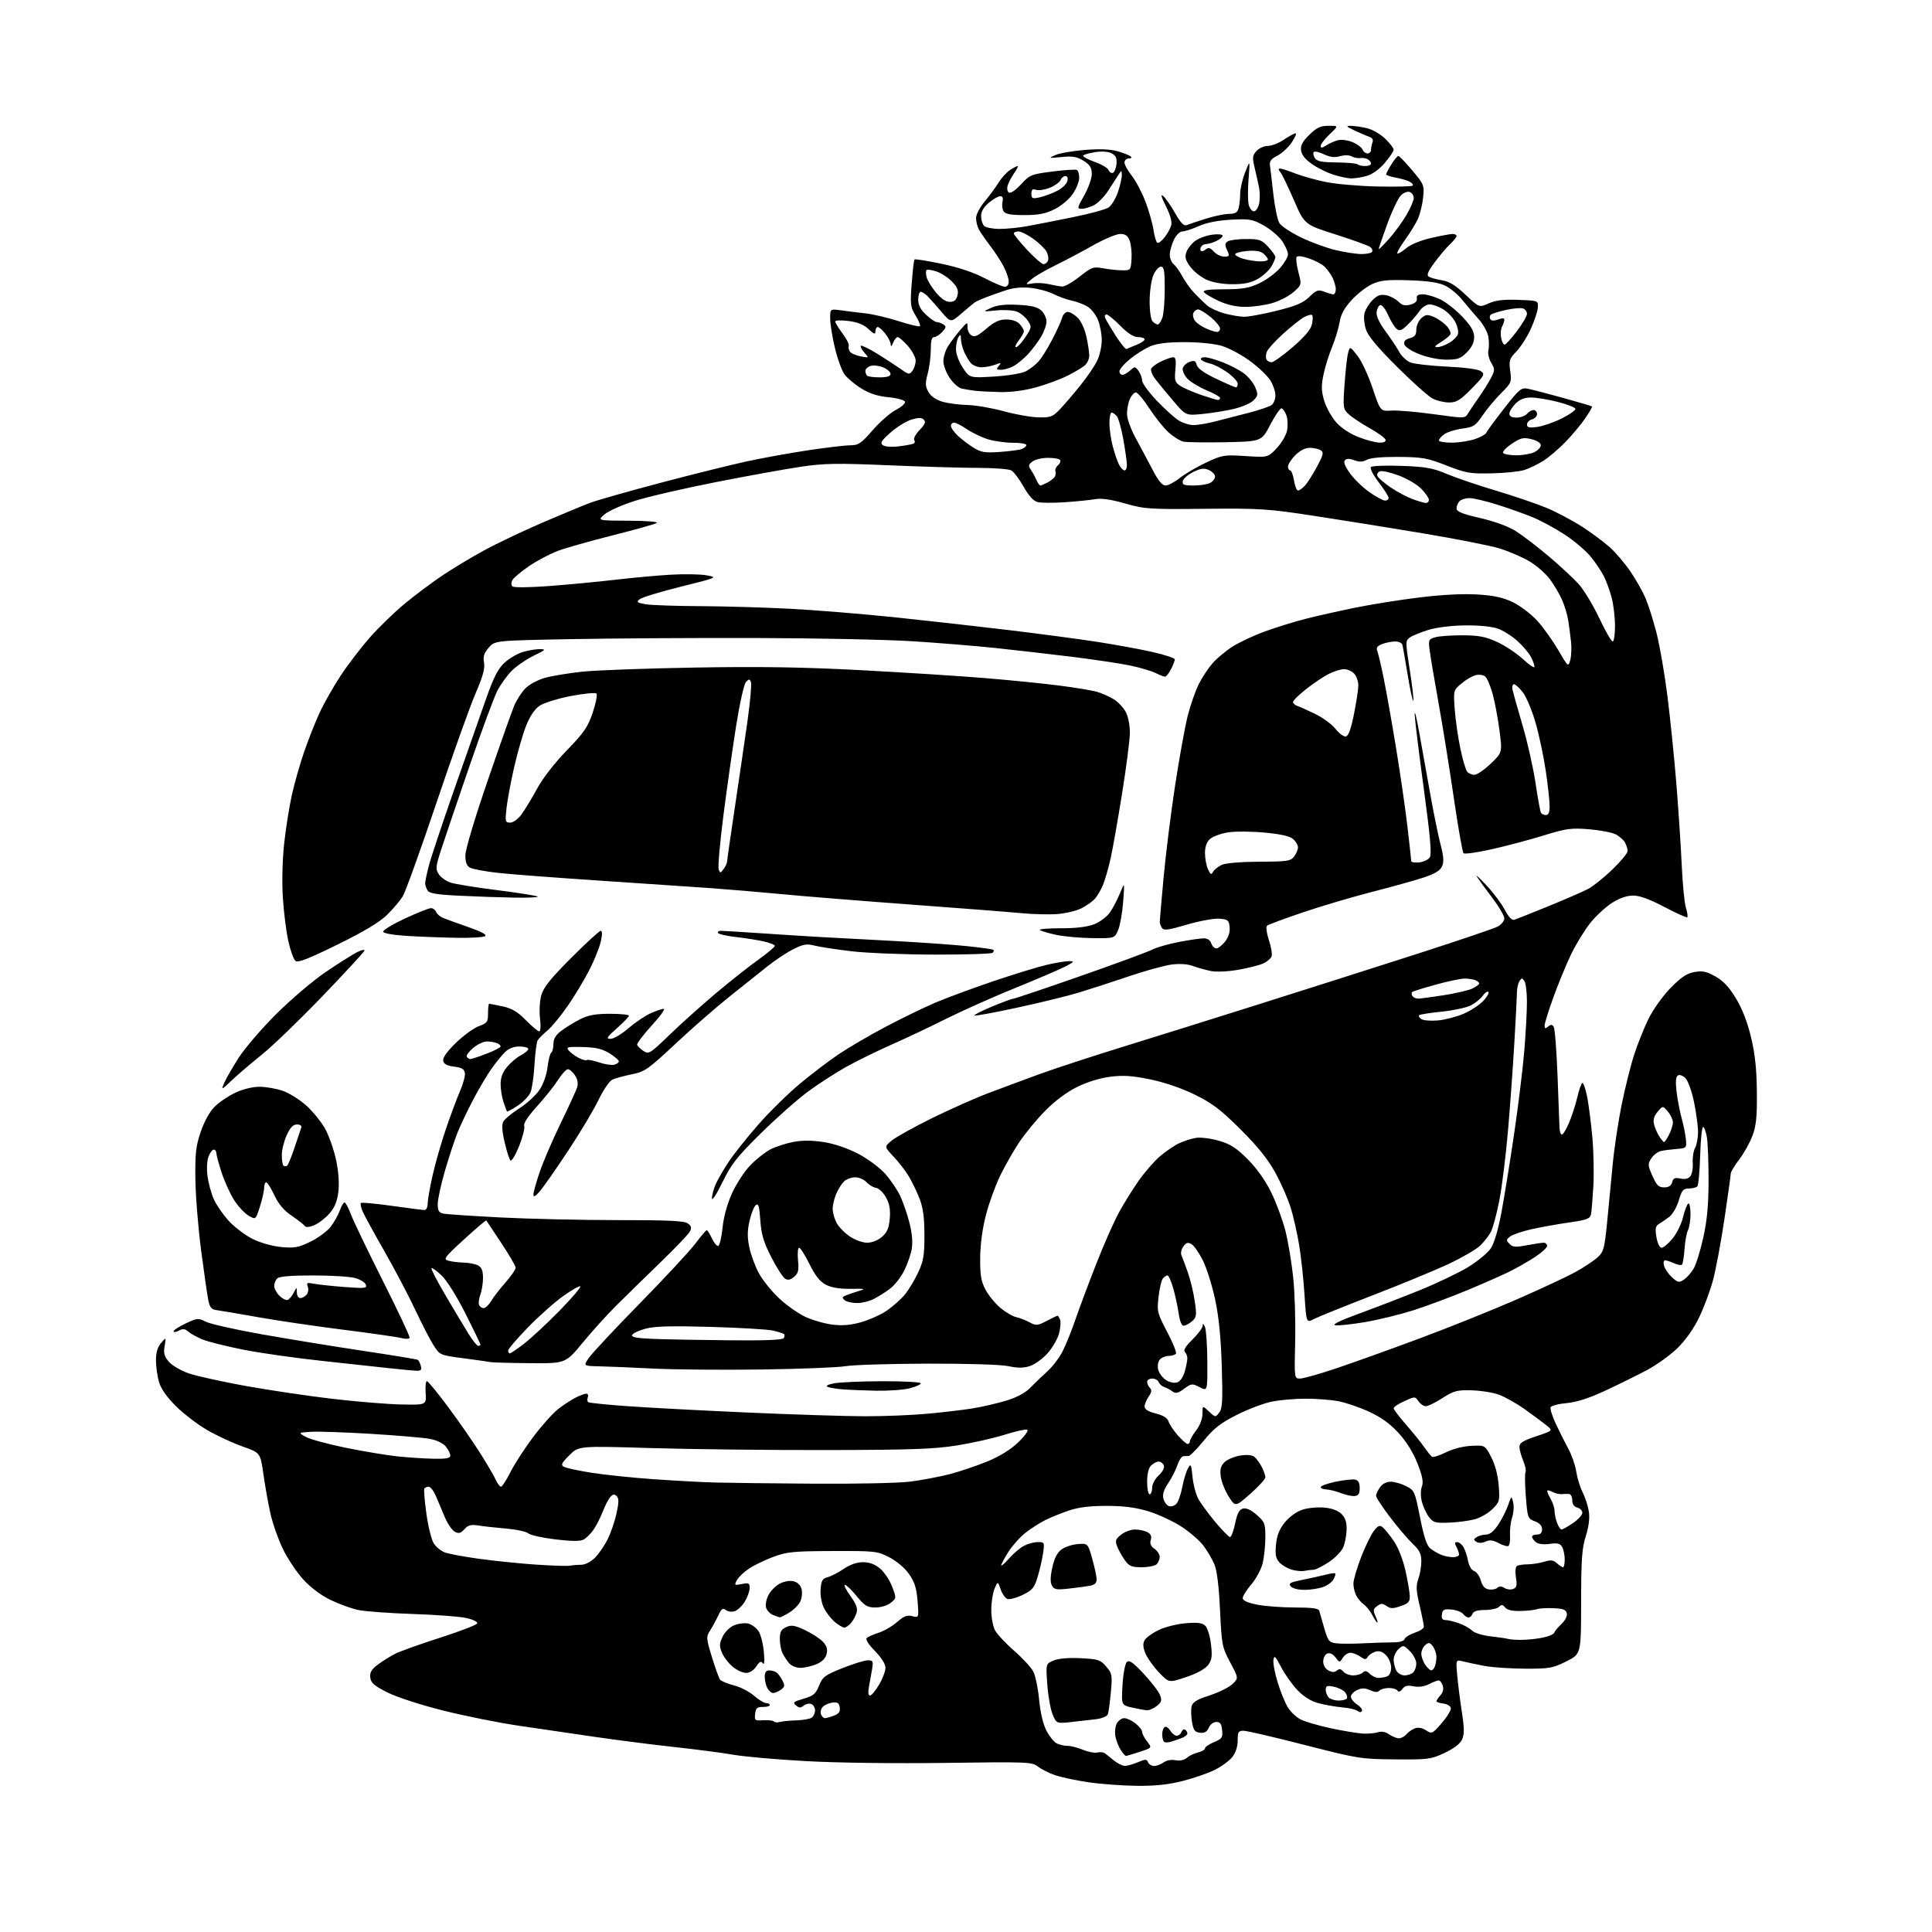 <?xml version="1.0" encoding="UTF-8" standalone="no"?>
<svg 
  version="1.1" 
  xmlns="http://www.w3.org/2000/svg" 
  xmlns:xlink="http://www.w3.org/1999/xlink" 
  xmlns:svg="http://www.w3.org/2000/svg"
  xmlns:rdf="http://www.w3.org/1999/02/22-rdf-syntax-ns#"
  xmlns:cc="http://creativecommons.org/ns#"
  xmlns:dc="http://purl.org/dc/elements/1.1/"
  viewBox="0 0 768 768"
  width="768"
  height="768"
>
<style>svg {background-color: white; }</style>"
<path stroke="none" fill="black" fill-rule="evenodd" d="M451.83,709.89C446.15,709.83 437.45,709.19 432.50,708.45C427.55,707.72 421.56,706.43 419.18,705.58C416.81,704.74 413.80,703.20 412.49,702.17C410.25,700.41 408.20,700.33 375.81,700.78C355.81,701.05 332.74,700.76 320.50,700.08C308.95,699.45 295.90,698.30 291.50,697.53C287.10,696.77 276.75,695.42 268.50,694.52C260.25,693.63 246.07,691.82 237.00,690.51C227.93,689.20 213.97,687.15 206.00,685.97C198.03,684.79 184.53,682.07 176.01,679.93C167.23,677.73 157.70,674.63 154.01,672.77C148.73,670.12 147.44,669.00 147.19,666.84C146.96,664.81 147.66,663.61 150.19,661.71C152.01,660.35 155.07,658.43 157.00,657.44C158.93,656.45 167.00,653.56 174.93,651.02C182.87,648.48 189.53,645.91 189.73,645.31C189.93,644.71 187.94,643.75 185.30,643.17C182.66,642.59 173.07,641.88 164.00,641.58C154.93,641.28 145.25,640.57 142.50,640.01C139.75,639.45 134.72,637.63 131.32,635.97C127.45,634.07 123.36,630.98 120.42,627.72C117.83,624.85 114.21,619.40 112.39,615.60C110.56,611.81 108.36,605.51 107.49,601.60C106.62,597.70 105.37,590.67 104.71,586.00C103.50,577.50 103.50,577.50 96.42,575.00C92.52,573.62 86.22,570.70 82.42,568.50C78.61,566.30 73.01,562.02 69.96,559.00C66.32,555.38 64.01,552.09 63.21,549.38C62.54,547.12 62.00,543.23 62.00,540.74C62.00,537.65 62.64,535.48 64.02,533.86C66.05,531.50 66.05,531.50 65.44,535.10C64.95,537.98 65.30,539.23 67.17,541.36C68.45,542.82 71.97,544.88 75.00,545.93C78.03,546.97 88.15,549.21 97.50,550.91C106.85,552.60 122.38,554.91 132.00,556.04C141.62,557.17 154.00,558.19 159.50,558.30C169.50,558.50 169.50,558.50 169.20,553.75C169.03,551.14 169.26,549.01 169.70,549.02C170.14,549.03 173.93,553.64 178.12,559.27C182.31,564.90 188.01,573.10 190.79,577.50C193.57,581.90 196.40,586.74 197.08,588.25C197.76,589.76 198.69,591.00 199.15,591.00C199.60,591.00 201.30,588.36 202.94,585.13C204.57,581.90 208.63,575.63 211.98,571.19C215.32,566.75 219.73,561.81 221.78,560.20C223.83,558.59 226.94,556.54 228.70,555.64C230.46,554.74 232.42,554.00 233.06,554.00C233.69,554.00 233.96,554.66 233.65,555.47C233.34,556.28 233.43,557.15 233.86,557.41C234.28,557.68 241.13,558.37 249.07,558.95C257.00,559.54 278.57,560.68 297.00,561.50C315.43,562.31 336.57,562.98 344.00,562.99C351.43,562.99 362.45,562.55 368.50,562.00C374.55,561.45 382.65,560.50 386.50,559.88C390.35,559.26 396.43,557.86 400.00,556.77C404.25,555.48 407.56,553.70 409.55,551.65C411.23,549.92 414.29,546.98 416.35,545.12C418.41,543.27 421.15,539.67 422.43,537.12C423.72,534.58 426.01,528.90 427.51,524.50C429.02,520.10 432.72,510.20 435.74,502.50C438.75,494.80 442.82,485.57 444.78,482.00C446.73,478.43 450.27,472.73 452.65,469.34C455.03,465.95 458.83,461.59 461.09,459.65C463.36,457.71 466.76,455.39 468.66,454.49C470.55,453.59 473.59,452.62 475.42,452.32C477.24,452.02 481.34,452.54 484.52,453.46C489.12,454.80 491.47,456.31 495.98,460.82C499.61,464.46 502.97,469.20 505.33,474.00C507.35,478.12 509.89,485.01 510.98,489.31C512.06,493.61 513.45,501.95 514.07,507.85C514.69,513.75 515.04,525.20 514.85,533.29C514.50,548.00 514.50,548.00 516.81,548.00C518.08,548.00 524.61,546.15 531.31,543.90C538.01,541.64 553.01,536.26 564.63,531.93C576.24,527.60 593.57,520.64 603.13,516.46C612.68,512.28 623.21,507.35 626.51,505.51C629.82,503.67 633.70,501.08 635.13,499.76C637.46,497.60 637.84,496.20 638.85,485.93C639.48,479.64 640.47,469.32 641.06,463.00C641.65,456.68 643.25,445.97 644.62,439.20C645.99,432.44 648.24,423.44 649.62,419.20C651.00,414.97 653.56,408.57 655.31,405.00C657.06,401.41 660.94,395.96 663.99,392.83C668.19,388.50 670.45,386.98 673.49,386.42C676.75,385.82 678.29,386.14 681.88,388.14C685.03,389.90 687.36,392.38 690.07,396.87C692.55,400.97 694.63,406.32 696.06,412.32C697.66,418.99 698.29,424.92 698.38,434.00C698.48,444.00 698.12,447.50 696.62,451.50C695.59,454.25 693.22,458.49 691.37,460.91C689.52,463.34 688.00,465.86 688.00,466.51C688.00,467.16 686.87,475.30 685.48,484.60C684.10,493.89 682.04,504.88 680.92,509.00C679.80,513.12 677.34,519.72 675.45,523.65C673.31,528.12 670.08,532.70 666.86,535.86C664.02,538.64 658.50,542.61 654.60,544.69C650.69,546.76 643.25,550.43 638.05,552.84C631.60,555.84 626.74,557.39 622.72,557.76C619.48,558.05 616.62,558.81 616.38,559.45C616.14,560.09 617.09,563.06 618.49,566.05C619.89,569.05 622.14,573.52 623.48,576.00C624.82,578.48 626.22,582.52 626.59,585.00C626.96,587.48 628.09,591.15 629.10,593.16C630.12,595.17 631.23,598.60 631.58,600.78C632.00,603.42 631.60,606.72 630.38,610.62C628.84,615.52 628.53,619.93 628.52,637.00C628.50,657.50 628.50,657.50 622.64,660.43C617.23,663.13 615.94,663.36 606.14,663.32C600.29,663.30 593.01,662.80 589.98,662.21C586.94,661.63 583.16,660.83 581.58,660.43C578.70,659.71 578.70,659.71 579.28,666.10C579.60,669.62 580.43,676.18 581.13,680.68C582.11,687.06 582.12,689.43 581.19,691.49C580.42,693.18 577.95,695.07 574.25,696.81C568.81,699.35 567.74,699.49 554.50,699.38C540.94,699.26 539.81,699.08 518.56,693.63C506.50,690.53 495.59,688.00 494.31,688.00C492.29,688.00 492.00,688.49 492.00,691.87C492.00,694.28 491.21,696.73 489.90,698.40C488.75,699.87 485.67,702.15 483.05,703.47C480.44,704.80 474.67,706.81 470.24,707.94C464.42,709.42 459.28,709.97 451.83,709.89zM447.13,701.97C448.02,701.99 450.34,701.34 452.28,700.53C455.39,699.23 455.87,699.23 456.37,700.53C456.68,701.34 457.77,702.00 458.78,702.00C459.79,702.00 461.49,701.36 462.56,700.58C463.71,699.74 465.63,699.38 467.28,699.71C469.01,700.05 470.70,699.70 471.78,698.76C472.72,697.94 474.74,696.97 476.25,696.62C477.76,696.26 479.00,695.53 479.00,694.99C479.00,694.46 480.60,693.36 482.57,692.54C485.75,691.21 486.10,690.70 485.82,687.77C485.57,685.27 485.03,684.50 483.50,684.50C482.37,684.50 481.06,685.50 480.50,686.79C479.78,688.45 478.81,689.00 477.01,688.79C474.96,688.55 474.40,687.79 473.84,684.50C473.47,682.30 473.39,679.51 473.68,678.30C474.07,676.62 475.76,675.59 480.85,673.94C484.51,672.75 488.59,670.72 489.93,669.43C492.36,667.10 492.36,667.10 489.01,660.80C485.80,654.76 485.64,653.90 484.98,640.00C484.52,630.33 483.76,624.25 482.70,621.75C481.82,619.69 479.84,616.34 478.30,614.32C476.76,612.30 472.82,608.91 469.54,606.79C466.26,604.67 460.41,601.96 456.54,600.78C451.49,599.24 446.81,598.63 440.00,598.61C433.37,598.60 428.84,599.15 425.00,600.43C421.98,601.44 417.70,603.17 415.50,604.27C413.30,605.37 409.74,607.65 407.60,609.34C405.45,611.03 402.42,614.43 400.85,616.90C399.28,619.37 398.00,621.77 398.00,622.23C398.00,622.69 399.42,621.46 401.15,619.48C402.88,617.51 405.56,615.25 407.10,614.45C408.64,613.65 411.11,613.00 412.59,613.00C415.17,613.00 415.25,613.16 414.67,617.25C414.34,619.59 413.38,623.83 412.52,626.67C411.15,631.24 410.45,632.09 406.47,634.02C403.99,635.22 401.27,635.93 400.43,635.61C399.59,635.29 398.40,633.56 397.77,631.78C396.64,628.52 396.64,628.52 395.36,631.51C394.66,633.16 394.07,636.88 394.05,639.80C394.02,642.71 394.67,646.39 395.48,647.97C396.30,649.54 399.71,653.22 403.08,656.15C406.44,659.07 409.89,662.82 410.75,664.48C411.61,666.14 412.65,671.14 413.06,675.59C413.52,680.57 414.61,685.28 415.90,687.81C417.06,690.08 418.88,692.40 419.94,692.97C421.00,693.53 422.97,694.00 424.31,694.00C425.66,694.00 428.45,694.71 430.53,695.58C432.61,696.44 435.19,696.92 436.26,696.64C437.34,696.36 438.73,696.55 439.36,697.06C439.99,697.58 441.62,698.89 443.00,699.97C444.38,701.05 446.23,701.95 447.13,701.97zM447.59,698.00C447.29,698.00 446.37,696.96 445.54,695.70C444.71,694.43 443.75,692.01 443.41,690.32C443.08,688.63 443.31,686.29 443.93,685.12C444.56,683.95 445.89,683.00 446.90,683.00C447.91,683.00 449.92,683.93 451.37,685.07C452.81,686.21 454.00,687.73 454.00,688.44C454.00,689.15 454.89,690.87 455.99,692.25C457.97,694.78 457.97,694.78 453.05,696.39C450.34,697.28 447.88,698.00 447.59,698.00zM465.43,692.38C464.29,692.73 463.05,692.72 462.68,692.34C462.30,691.97 462.00,690.64 462.00,689.39C462.00,688.14 462.44,686.85 462.97,686.52C463.50,686.19 464.51,686.84 465.21,687.96C465.91,689.08 467.06,690.00 467.77,690.00C468.48,690.00 469.32,689.33 469.64,688.51C469.95,687.68 470.61,687.26 471.10,687.56C471.60,687.87 472.00,688.55 472.00,689.08C472.00,689.61 470.99,690.43 469.75,690.89C468.51,691.35 466.57,692.02 465.43,692.38zM556.10,691.00C557.01,691.00 558.36,690.27 559.09,689.39C559.83,688.50 561.34,687.44 562.46,687.03C563.74,686.55 565.37,686.85 566.87,687.83C569.17,689.34 569.38,689.25 573.11,684.95C575.23,682.50 576.86,679.83 576.73,679.00C576.59,678.17 575.25,677.36 573.74,677.18C572.23,677.01 571.00,676.59 571.00,676.26C571.00,675.93 571.72,674.87 572.59,673.90C573.58,672.81 573.93,671.36 573.52,670.07C573.16,668.93 572.42,668.00 571.88,668.00C571.34,668.00 569.60,668.67 568.02,669.49C566.19,670.44 563.97,670.74 561.92,670.33C559.51,669.85 558.39,670.12 557.45,671.40C556.65,672.50 555.95,672.73 555.54,672.06C555.18,671.48 553.65,671.00 552.14,671.00C550.63,671.00 548.93,671.47 548.35,672.05C547.62,672.78 546.50,672.73 544.65,671.89C542.64,670.97 541.39,670.96 539.50,671.82C538.12,672.44 537.00,673.63 537.00,674.46C537.00,675.28 538.12,676.69 539.49,677.59C540.86,678.48 541.72,679.64 541.40,680.16C541.04,680.74 540.37,680.72 539.64,680.12C538.99,679.58 536.22,678.93 533.48,678.69C530.74,678.44 526.48,677.69 524.00,677.01C521.06,676.22 518.20,674.42 515.74,671.84C513.67,669.67 510.76,665.56 509.27,662.70C506.98,658.30 506.51,657.86 506.21,659.81C506.01,661.09 506.77,665.14 507.90,668.81C509.03,672.49 510.85,676.94 511.93,678.70C513.02,680.46 515.30,682.62 517.00,683.50C518.69,684.38 524.11,685.95 529.03,687.01C533.95,688.06 539.67,689.01 541.74,689.12C543.81,689.24 546.51,689.00 547.74,688.60C549.18,688.13 550.78,688.43 552.21,689.44C553.44,690.30 555.19,691.00 556.10,691.00zM309.93,684.53C310.79,684.25 313.75,683.96 316.50,683.88C319.25,683.79 322.06,683.28 322.75,682.74C323.44,682.20 324.00,680.90 324.00,679.85C324.00,678.80 323.32,677.68 322.49,677.36C321.66,677.04 320.31,677.33 319.49,678.01C318.30,678.99 317.68,678.98 316.41,677.93C315.03,676.78 315.42,676.44 319.44,675.27C323.36,674.13 324.27,673.35 325.59,670.06C326.99,666.57 327.89,665.90 334.90,663.10C339.18,661.39 343.70,660.00 344.97,660.00C347.07,660.00 347.21,660.32 346.63,663.75C346.28,665.81 345.72,668.96 345.38,670.75C345.00,672.77 345.18,674.00 345.84,674.00C346.43,674.00 348.06,672.05 349.46,669.66C350.86,667.28 352.00,664.26 352.00,662.95C352.00,661.51 350.35,658.90 347.80,656.29C345.21,653.66 343.96,651.67 344.55,651.12C345.07,650.64 347.23,649.69 349.34,649.01C351.45,648.34 354.71,646.44 356.59,644.79C359.27,642.44 360.58,641.93 362.65,642.45C365.28,643.11 365.28,643.11 364.75,636.44C364.33,631.25 363.57,628.85 361.35,625.69C359.66,623.29 356.43,620.56 353.52,619.05C348.73,616.59 347.91,616.50 331.02,616.56C315.47,616.61 312.83,616.87 307.50,618.84C304.20,620.06 299.83,622.17 297.79,623.52C295.75,624.87 293.56,626.94 292.93,628.13C291.83,630.18 291.94,630.26 294.89,629.67C297.63,629.12 298.00,629.32 298.00,631.27C297.99,632.50 297.13,634.92 296.07,636.66C295.01,638.40 293.19,640.12 292.02,640.49C290.86,640.86 289.27,640.64 288.50,640.00C287.37,639.06 286.79,639.48 285.53,642.17C284.67,644.00 283.21,646.70 282.28,648.16C280.67,650.69 280.71,651.20 282.98,658.66C284.30,662.97 285.75,667.01 286.22,667.64C286.68,668.27 289.16,669.31 291.72,669.95C294.28,670.60 297.88,672.45 299.72,674.06C301.56,675.68 303.73,677.00 304.53,677.00C305.34,677.00 306.00,677.36 306.00,677.79C306.00,678.22 304.76,678.56 303.25,678.54C300.97,678.51 300.44,678.98 300.18,681.29C299.88,683.91 300.07,684.06 303.39,683.83C305.34,683.70 307.25,683.92 307.64,684.31C308.03,684.70 309.06,684.80 309.93,684.53zM425.73,684.54C419.96,685.15 419.96,685.15 418.42,681.47C417.58,679.45 416.63,674.10 416.31,669.58C415.73,661.36 415.73,661.36 418.84,660.07C420.80,659.26 424.78,658.92 429.58,659.16C436.55,659.52 437.43,659.80 439.73,662.47C442.08,665.21 442.20,665.85 441.58,672.73C441.21,676.77 440.67,680.71 440.37,681.49C440.07,682.27 437.95,683.13 435.66,683.42C433.37,683.70 428.90,684.20 425.73,684.54zM327.90,683.00C328.43,683.00 330.06,682.55 331.50,682.00C333.45,681.26 334.05,680.41 333.82,678.75C333.57,677.01 332.93,676.56 331.00,676.78C329.63,676.94 327.88,677.69 327.12,678.45C326.35,679.22 326.00,680.55 326.33,681.42C326.66,682.29 327.37,683.00 327.90,683.00zM456.00,679.87C455.18,679.82 452.53,679.35 450.13,678.81C445.75,677.83 445.75,677.83 446.21,669.88C446.47,665.46 447.23,661.39 447.91,660.71C448.89,659.76 450.32,660.74 454.65,665.37C457.67,668.60 460.59,672.41 461.13,673.83C461.95,676.00 461.74,676.69 459.80,678.18C458.54,679.16 456.82,679.92 456.00,679.87zM532.14,676.00C533.65,676.00 535.12,675.62 535.41,675.15C535.70,674.68 535.39,673.60 534.72,672.74C534.05,671.89 532.04,670.88 530.25,670.51C527.50,669.94 527.00,670.13 527.00,671.72C527.00,672.75 527.54,674.14 528.20,674.80C528.86,675.46 530.63,676.00 532.14,676.00zM307.34,673.00C306.64,673.00 305.60,672.13 305.04,671.07C304.47,670.00 304.00,667.98 304.00,666.57C304.00,664.78 304.53,664.00 305.75,664.02C306.71,664.02 308.00,664.36 308.60,664.77C309.21,665.17 310.27,666.59 310.98,667.92C312.08,670.01 312.01,670.52 310.44,671.67C309.44,672.40 308.04,673.00 307.34,673.00zM471.53,666.66C464.67,668.98 464.67,668.98 460.71,664.82C458.54,662.53 456.12,659.15 455.35,657.31C454.36,654.93 454.25,653.41 454.96,652.07C455.51,651.04 458.03,649.20 460.55,647.98C463.07,646.75 467.93,645.53 471.37,645.26C476.17,644.87 477.97,645.12 479.16,646.30C480.01,647.15 481.01,650.46 481.39,653.64C481.95,658.41 481.74,659.87 480.23,661.89C479.09,663.42 475.80,665.22 471.53,666.66zM547.99,667.00C549.01,667.00 550.55,666.73 551.42,666.39C552.36,666.03 553.00,664.61 553.00,662.89C553.00,661.30 552.08,659.08 550.95,657.95C549.51,656.51 548.24,656.10 546.70,656.58C545.49,656.96 544.14,657.89 543.69,658.65C543.01,659.81 542.54,659.79 540.72,658.52C539.53,657.68 537.76,657.00 536.79,657.00C535.81,657.00 534.45,657.90 533.77,659.00C532.52,661.00 532.50,660.99 530.89,658.85C529.86,657.49 528.65,656.92 527.63,657.31C526.73,657.66 526.00,659.05 526.00,660.43C526.00,661.93 526.82,663.37 528.06,664.03C529.55,664.83 530.50,664.83 531.43,664.06C532.39,663.26 533.07,663.38 533.99,664.49C534.68,665.32 536.45,666.00 537.92,666.00C539.40,666.00 541.11,665.49 541.74,664.86C542.58,664.02 543.29,664.14 544.51,665.36C545.41,666.26 546.97,667.00 547.99,667.00zM558.34,666.00C559.58,666.00 561.14,665.46 561.80,664.80C562.46,664.14 563.00,662.54 563.00,661.25C563.00,659.96 561.85,657.76 560.44,656.35C557.99,653.90 557.81,653.86 555.94,655.55C554.87,656.52 554.00,658.39 554.00,659.72C554.00,661.05 554.47,663.00 555.04,664.07C555.60,665.13 557.09,666.00 558.34,666.00zM296.55,665.00C295.23,665.00 292.83,663.88 291.21,662.52C289.59,661.16 287.68,658.65 286.98,656.95C285.90,654.35 285.94,653.34 287.26,650.59C288.15,648.71 290.12,646.78 291.89,646.05C293.58,645.35 296.09,645.06 297.47,645.40C298.85,645.75 300.68,647.11 301.55,648.44C302.42,649.76 303.36,653.47 303.64,656.67C303.97,660.39 303.82,662.03 303.23,661.19C302.52,660.18 301.92,660.47 300.63,662.44C299.60,664.01 298.03,665.00 296.55,665.00zM568.95,664.00C569.41,664.00 570.06,663.29 570.39,662.42C570.73,661.55 571.00,659.83 571.00,658.61C571.00,657.38 570.37,655.53 569.61,654.48C568.43,652.86 567.97,652.78 566.61,653.91C565.72,654.64 565.00,656.21 565.00,657.40C565.00,658.59 565.70,660.56 566.56,661.78C567.41,663.00 568.49,664.00 568.95,664.00zM318.19,663.00C316.60,663.00 314.62,662.21 313.78,661.25C312.94,660.29 311.75,658.52 311.13,657.32C310.51,656.11 310.00,653.52 310.00,651.54C310.00,648.68 310.51,647.73 312.51,646.81C314.60,645.86 315.85,646.06 319.99,647.99C322.72,649.27 325.92,651.35 327.10,652.60C328.68,654.28 329.07,655.58 328.59,657.51C328.15,659.24 326.76,660.62 324.50,661.57C322.61,662.35 319.77,663.00 318.19,663.00zM542.00,653.24C546.12,653.02 551.37,652.86 553.66,652.87C556.25,652.89 558.02,652.39 558.34,651.55C558.63,650.81 560.47,649.67 562.43,649.02C564.39,648.38 566.01,647.32 566.01,646.67C566.02,646.03 565.26,642.22 564.32,638.22C562.93,632.28 562.84,630.33 563.81,627.65C564.46,625.84 565.00,622.68 565.00,620.63C565.00,617.68 564.29,616.22 561.61,613.70C559.74,611.94 555.69,607.19 552.61,603.15C549.52,599.10 547.00,595.26 547.00,594.62C547.00,593.97 547.70,592.44 548.56,591.22C549.51,589.86 551.16,589.00 552.81,589.00C554.29,589.00 557.05,589.79 558.94,590.75C562.27,592.45 562.43,592.81 564.50,603.25C566.01,610.93 567.17,614.44 568.56,615.53C569.63,616.38 571.54,617.50 572.82,618.03C574.09,618.57 576.23,619.00 577.57,619.00C578.90,619.00 580.00,618.52 580.00,617.93C580.00,617.35 579.53,616.00 578.96,614.93C578.19,613.48 578.25,613.00 579.22,613.00C579.94,613.00 581.05,613.84 581.69,614.88C582.34,615.91 583.17,618.37 583.54,620.34C583.94,622.47 584.92,624.16 585.97,624.49C586.93,624.80 588.14,626.50 588.65,628.27C589.29,630.54 590.26,631.60 591.90,631.83C593.18,632.02 594.69,631.71 595.24,631.16C595.93,630.47 596.82,630.50 598.00,631.23C598.95,631.83 600.53,632.01 601.49,631.64C602.92,631.09 603.13,630.23 602.62,627.04C602.26,624.76 602.42,622.86 603.01,622.49C603.57,622.15 605.48,621.86 607.26,621.85C609.04,621.84 611.99,621.37 613.81,620.82C616.46,620.01 617.48,620.12 618.89,621.40C619.86,622.28 620.96,623.00 621.33,623.00C621.70,623.00 622.00,621.62 622.00,619.93C622.00,618.25 621.56,616.04 621.01,615.03C620.22,613.55 619.24,613.29 616.02,613.72C613.54,614.06 611.45,613.79 610.51,613.01C609.68,612.32 609.00,611.36 609.00,610.88C609.00,610.39 609.90,610.00 611.00,610.00C612.36,610.00 613.00,609.33 613.00,607.91C613.00,606.53 612.03,605.46 610.12,604.74C607.32,603.68 607.21,603.38 606.54,594.85C606.16,590.01 606.11,585.63 606.42,585.13C606.73,584.63 606.31,582.60 605.49,580.64C604.67,578.67 604.00,576.19 604.00,575.11C604.00,573.60 605.48,572.67 610.68,570.94C617.37,568.71 617.37,568.71 614.76,566.61C613.33,565.45 609.47,562.58 606.18,560.24C602.90,557.90 598.25,555.28 595.85,554.41C593.46,553.54 588.57,552.76 584.99,552.67C579.20,552.52 577.91,552.86 573.40,555.75C570.61,557.54 567.63,559.00 566.78,559.00C565.94,559.00 564.63,558.11 563.87,557.02C562.51,555.05 562.47,555.05 558.25,556.97C555.91,558.03 554.00,559.30 554.00,559.80C554.00,560.29 556.19,563.19 558.86,566.24C561.53,569.29 564.77,573.30 566.06,575.14C567.35,576.99 568.78,578.76 569.24,579.08C569.69,579.40 572.20,578.61 574.80,577.32C577.62,575.92 581.71,574.88 584.93,574.74C590.33,574.50 590.33,574.50 592.77,579.20C594.32,582.17 595.42,586.31 595.74,590.40C596.24,596.58 596.12,597.03 593.29,599.86C591.65,601.50 588.47,603.34 586.21,603.94C583.95,604.55 579.36,605.15 576.00,605.27C570.52,605.48 569.70,605.24 568.00,603.00C566.97,601.63 565.71,598.90 565.21,596.95C564.68,594.83 564.68,592.40 565.22,590.95C565.90,589.10 565.47,586.83 563.46,581.72C561.77,577.41 559.04,573.02 555.96,569.65C552.60,565.97 549.02,563.38 544.25,561.19C540.48,559.45 534.99,557.57 532.06,557.01C529.13,556.45 523.26,556.00 519.03,556.00C514.80,556.00 508.75,556.52 505.58,557.16C502.42,557.79 496.17,560.15 491.70,562.41C485.18,565.69 482.58,567.72 478.54,572.65C475.77,576.04 473.05,578.80 472.50,578.79C471.95,578.77 470.97,578.82 470.33,578.88C469.68,578.95 468.64,580.55 468.02,582.45C467.39,584.35 465.75,587.57 464.37,589.60C462.65,592.13 462.05,594.05 462.46,595.69C462.79,597.01 463.76,598.35 464.61,598.68C465.46,599.01 466.79,598.64 467.56,597.87C468.33,597.10 469.41,594.10 469.96,591.21C470.51,588.31 471.53,584.95 472.22,583.72C473.38,581.68 473.52,581.95 474.03,587.00C474.33,590.02 475.34,593.94 476.28,595.69C477.22,597.45 480.26,601.61 483.03,604.94C485.81,608.27 488.47,611.00 488.97,611.00C489.46,611.00 490.36,608.57 490.98,605.60C491.81,601.59 492.61,600.07 494.10,599.68C495.43,599.34 497.28,600.19 499.56,602.18C502.76,604.99 503.00,605.63 503.00,611.16C503.00,614.44 502.50,619.09 501.90,621.50C501.29,623.91 499.26,627.67 497.40,629.85C495.53,632.03 494.00,634.47 494.00,635.27C494.00,636.24 495.90,637.11 499.67,637.86C502.78,638.49 509.55,639.00 514.70,639.00C521.34,639.00 524.16,639.36 524.40,640.25C524.59,640.94 525.49,644.06 526.40,647.19C527.93,652.43 528.32,652.91 531.28,653.25C533.05,653.46 537.88,653.45 542.00,653.24zM604.50,651.88C606.70,651.90 610.51,651.52 612.97,651.05C615.43,650.58 617.61,649.67 617.82,649.04C618.03,648.41 619.33,646.85 620.70,645.58C622.12,644.26 623.04,642.45 622.84,641.38C622.55,639.88 621.48,639.46 617.49,639.28C614.74,639.16 611.83,639.33 611.00,639.67C610.17,640.00 607.25,640.32 604.50,640.39C601.14,640.46 599.11,640.01 598.32,639.00C597.37,637.80 596.88,637.75 595.87,638.75C595.17,639.44 592.65,640.00 590.27,640.00C587.34,640.00 585.75,640.49 585.36,641.50C585.05,642.33 584.32,643.00 583.75,643.00C583.19,643.00 582.22,642.36 581.61,641.57C581.00,640.78 578.92,640.00 577.00,639.82C574.01,639.55 573.45,639.83 573.18,641.75C572.95,643.35 573.37,644.00 574.61,644.00C575.57,644.00 577.96,644.56 579.91,645.25C581.86,645.94 584.22,647.25 585.15,648.17C586.11,649.12 589.34,650.12 592.67,650.49C595.88,650.86 598.95,651.31 599.50,651.50C600.05,651.69 602.30,651.86 604.50,651.88zM335.60,647.00C334.99,646.99 333.30,645.98 331.84,644.75C330.37,643.51 328.43,641.01 327.53,639.19C326.58,637.27 326.02,634.16 326.20,631.76C326.45,628.33 326.92,627.52 329.00,626.96C330.38,626.60 333.25,625.10 335.39,623.65C337.90,621.94 340.62,621.00 343.06,621.00C345.65,621.00 347.80,621.80 349.85,623.53C351.50,624.92 353.65,628.13 354.62,630.67C356.37,635.26 356.37,635.28 354.08,637.14C352.74,638.22 350.20,639.00 348.01,639.00C344.76,639.00 343.74,638.39 340.55,634.50C338.53,632.02 336.42,630.00 335.87,630.00C335.32,630.00 336.30,631.98 338.04,634.40C340.42,637.72 341.02,639.38 340.48,641.15C340.09,642.44 339.07,644.29 338.23,645.25C337.38,646.21 336.20,647.00 335.60,647.00zM547.50,645.00C547.26,645.00 546.37,643.68 545.53,642.06C544.70,640.44 543.18,638.53 542.16,637.81C541.15,637.09 539.80,635.52 539.16,634.32C538.52,633.11 538.00,630.96 538.00,629.53C538.00,628.10 539.37,623.39 541.04,619.05C542.71,614.71 545.01,609.99 546.14,608.55C547.84,606.39 548.47,606.14 549.69,607.15C550.50,607.83 552.48,610.29 554.08,612.62C555.79,615.09 557.68,619.90 558.65,624.18C559.56,628.21 560.34,632.77 560.40,634.33C560.48,636.74 559.94,637.36 556.79,638.45C553.73,639.51 552.74,639.50 551.17,638.41C549.59,637.30 548.97,637.30 547.43,638.43C545.85,639.58 545.75,640.16 546.77,642.39C547.42,643.83 547.75,645.00 547.50,645.00zM310.00,642.93C309.73,642.90 308.53,642.48 307.34,642.00C306.15,641.52 304.89,640.22 304.54,639.11C304.18,638.00 304.60,635.74 305.47,634.07C306.33,632.40 308.37,630.34 310.01,629.50C311.77,628.59 314.01,628.22 315.50,628.59C317.06,628.98 318.25,630.16 318.64,631.68C318.98,633.04 318.76,635.24 318.15,636.58C317.54,637.91 315.57,639.90 313.77,641.00C311.97,642.10 310.27,642.97 310.00,642.93zM424.82,631.50C419.91,632.04 419.00,631.87 418.13,630.25C417.45,628.97 417.51,626.69 418.32,623.05C419.13,619.38 420.28,617.15 422.00,615.90C423.38,614.90 426.29,613.95 428.47,613.79C432.44,613.50 432.44,613.50 434.14,619.50C435.08,622.80 435.88,626.48 435.92,627.67C435.98,629.27 435.28,629.98 433.25,630.36C431.74,630.64 427.94,631.16 424.82,631.50zM518.47,632.00C516.05,632.00 513.74,631.40 513.07,630.58C512.09,629.40 512.87,628.97 517.70,628.02C520.89,627.39 525.05,626.46 526.95,625.97C528.85,625.47 530.57,625.24 530.78,625.45C530.99,625.66 530.69,626.72 530.10,627.81C529.52,628.90 527.62,630.29 525.87,630.89C524.13,631.50 520.80,632.00 518.47,632.00zM518.50,624.45C517.40,624.68 515.11,624.45 513.42,623.95C511.72,623.44 509.53,622.14 508.54,621.04C507.14,619.49 506.85,617.94 507.23,613.99C507.58,610.33 508.55,607.89 510.70,605.21C512.43,603.07 515.35,600.94 517.60,600.17C519.74,599.44 523.68,599.04 526.33,599.28C529.48,599.57 531.90,600.46 533.28,601.84C534.78,603.34 535.37,605.13 535.30,608.01C535.26,610.24 534.67,613.39 533.99,615.01C533.32,616.64 530.72,619.32 528.22,620.98C525.71,622.64 522.95,624.01 522.08,624.01C521.21,624.02 519.60,624.22 518.50,624.45zM226.50,622.39C227.60,622.19 229.68,622.02 231.11,622.01C232.62,622.01 234.89,620.83 236.47,619.26C237.98,617.75 240.24,614.49 241.49,612.01C242.74,609.53 244.34,604.90 245.05,601.72C246.03,597.29 246.06,595.66 245.16,594.76C244.26,593.86 243.67,593.93 242.64,595.04C241.90,595.84 240.52,598.50 239.58,600.94C238.63,603.39 236.96,606.65 235.86,608.19C234.76,609.74 233.00,611.46 231.95,612.03C230.65,612.72 227.13,612.70 220.77,611.93C215.67,611.32 210.82,610.24 210.00,609.53C209.18,608.82 205.23,607.97 201.23,607.63C197.23,607.29 192.28,606.75 190.22,606.42C187.22,605.94 186.10,606.23 184.61,607.88C183.13,609.52 182.35,609.72 180.78,608.88C179.70,608.30 177.93,605.73 176.85,603.16C175.77,600.60 174.16,596.81 173.29,594.75C172.41,592.69 171.12,591.00 170.41,591.00C169.70,591.00 168.92,591.34 168.67,591.75C168.42,592.16 168.80,596.67 169.51,601.77C170.22,606.87 171.54,612.17 172.45,613.56C173.36,614.95 175.31,616.55 176.78,617.10C178.25,617.66 184.31,618.80 190.24,619.62C196.18,620.45 206.32,621.49 212.77,621.94C219.22,622.38 225.40,622.59 226.50,622.39zM453.87,623.00C449.80,623.00 448.85,622.60 447.09,620.13C445.97,618.55 444.61,616.10 444.07,614.67C443.22,612.45 443.45,611.79 445.68,610.04C447.10,608.92 449.59,608.00 451.20,608.00C452.81,608.00 455.02,608.48 456.11,609.06C457.51,609.81 457.91,610.72 457.45,612.15C457.00,613.57 457.44,614.62 458.90,615.65C460.06,616.45 461.00,617.90 461.00,618.86C461.00,619.82 460.46,621.14 459.80,621.80C459.14,622.46 456.47,623.00 453.87,623.00zM599.50,614.60C598.95,614.77 597.20,614.21 595.62,613.36C593.48,612.20 592.16,612.06 590.53,612.81C589.18,613.42 587.77,613.46 586.91,612.91C585.71,612.13 585.72,611.85 587.00,611.02C587.83,610.47 589.51,610.02 590.74,610.02C592.22,610.01 593.85,608.68 595.59,606.05C597.03,603.87 598.79,600.39 599.51,598.30C600.82,594.51 600.83,594.51 601.51,597.20C601.88,598.68 601.70,601.38 601.10,603.21C600.50,605.03 600.12,608.26 600.25,610.40C600.39,612.54 600.05,614.42 599.50,614.60zM620.74,608.00C621.18,608.00 623.22,606.86 625.27,605.46C627.32,604.07 629.00,602.23 629.00,601.37C629.00,600.51 628.10,599.58 627.00,599.29C625.71,598.95 625.00,597.93 625.00,596.38C625.00,595.07 624.44,593.95 623.75,593.88C623.06,593.82 621.73,593.85 620.79,593.94C619.85,594.04 618.16,593.62 617.04,593.02C615.92,592.42 615.02,592.28 615.04,592.71C615.05,593.15 615.71,594.62 616.50,596.00C617.29,597.38 617.95,599.48 617.96,600.68C617.98,601.89 618.44,604.02 618.98,605.43C619.51,606.85 620.31,608.00 620.74,608.00zM497.03,593.81C491.06,599.06 491.06,599.06 488.41,594.86C486.96,592.56 485.54,588.99 485.27,586.95C484.89,584.13 485.24,582.76 486.73,581.27C487.81,580.19 490.61,579.00 492.96,578.62C495.75,578.18 497.72,578.36 498.68,579.15C499.48,579.81 500.78,581.60 501.57,583.13C502.35,584.65 503.00,586.50 503.00,587.23C503.00,587.96 500.31,590.92 497.03,593.81zM538.50,594.69C537.40,594.80 534.92,594.27 533.00,593.52C531.08,592.77 528.49,592.12 527.25,592.08C526.01,592.03 525.00,591.61 525.00,591.14C525.00,590.66 527.63,589.72 530.84,589.03C534.06,588.35 537.55,587.96 538.59,588.16C539.96,588.42 540.50,589.37 540.50,591.51C540.50,593.77 540.01,594.55 538.50,594.69zM457.00,594.00C457.55,594.00 458.00,592.85 458.00,591.45C458.00,589.99 459.11,587.87 460.62,586.48C462.18,585.03 463.00,583.44 462.65,582.53C462.33,581.69 461.41,581.00 460.60,581.00C459.80,581.00 458.44,581.71 457.57,582.57C456.57,583.57 456.00,585.92 456.00,589.07C456.00,591.78 456.45,594.00 457.00,594.00zM323.53,589.79C340.04,589.91 357.22,589.54 361.70,588.98C366.18,588.42 373.23,587.09 377.35,586.04C381.48,584.98 388.32,582.67 392.57,580.91C397.64,578.80 401.86,576.16 404.89,573.22C407.54,570.65 408.99,568.55 408.31,568.31C407.66,568.07 403.61,568.98 399.31,570.34C395.02,571.69 386.55,573.60 380.50,574.57C371.36,576.04 362.58,576.35 328.50,576.42C305.95,576.46 274.57,576.11 258.77,575.63C230.04,574.76 230.04,574.76 226.32,578.48C223.20,581.60 222.85,582.34 224.17,583.08C225.04,583.56 229.96,584.62 235.12,585.44C240.28,586.26 251.25,587.40 259.50,587.99C267.75,588.57 278.77,589.17 284.00,589.32C289.23,589.46 307.01,589.68 323.53,589.79zM172.25,579.87C177.41,579.97 179.00,579.67 179.00,578.61C179.00,577.85 178.20,576.23 177.22,575.02C176.15,573.71 173.60,572.48 170.86,571.97C168.35,571.50 157.78,570.60 147.39,569.97C137.00,569.34 126.25,568.98 123.50,569.16C118.50,569.50 118.50,569.50 121.65,571.22C123.38,572.17 130.56,574.11 137.59,575.54C144.63,576.96 153.79,578.49 157.94,578.93C162.10,579.37 168.54,579.79 172.25,579.87zM472.10,574.00C472.60,574.00 473.00,573.52 473.00,572.93C473.00,572.35 474.12,570.39 475.50,568.59C477.01,566.61 478.00,563.99 478.00,561.98C478.00,558.65 478.00,558.65 480.58,561.08C483.14,563.48 483.17,563.48 484.67,561.50C485.93,559.84 486.10,556.73 485.67,543.00C485.32,531.56 484.51,523.43 483.02,516.50C481.84,511.00 479.66,504.07 478.19,501.10C476.71,498.13 474.69,495.20 473.69,494.60C472.25,493.72 471.59,493.90 470.42,495.47C469.61,496.56 469.26,498.13 469.63,498.97C470.00,499.81 471.14,502.87 472.17,505.76C473.19,508.65 474.44,513.83 474.94,517.26C475.76,522.92 475.65,523.66 473.81,525.25C472.69,526.21 471.20,527.00 470.50,527.00C469.74,527.00 468.96,525.09 468.56,522.25C468.20,519.64 467.23,515.14 466.42,512.25C465.61,509.36 464.56,507.00 464.09,507.00C463.63,507.00 462.79,507.56 462.23,508.25C461.68,508.94 460.91,512.23 460.54,515.56C459.88,521.33 460.04,521.99 463.94,529.38C466.19,533.65 467.77,537.56 467.45,538.07C467.14,538.58 465.84,539.00 464.56,539.00C463.29,539.00 461.69,539.67 461.01,540.49C460.31,541.34 460.05,543.05 460.40,544.47C460.75,545.85 462.13,547.69 463.47,548.57C464.88,549.49 466.75,549.90 467.92,549.53C469.15,549.14 470.34,547.44 470.96,545.19C471.53,543.16 471.99,540.80 471.99,539.95C472.00,539.10 471.55,537.95 471.00,537.40C470.34,536.74 471.34,535.10 474.00,532.50C476.20,530.35 478.03,527.90 478.07,527.05C478.12,525.95 478.39,526.09 479.00,527.50C479.47,528.60 479.89,534.80 479.93,541.28C480.00,553.05 480.00,553.05 476.87,551.43C473.89,549.89 473.60,549.92 470.71,552.05C468.29,553.85 467.37,554.06 466.09,553.12C465.22,552.47 463.74,551.69 462.82,551.37C461.89,551.06 460.90,550.17 460.60,549.40C460.30,548.63 459.15,548.00 458.03,548.00C456.91,548.00 456.00,548.59 456.00,549.30C456.00,550.01 456.50,551.10 457.12,551.72C457.94,552.54 457.80,553.44 456.62,555.14C455.73,556.41 455.00,558.19 455.00,559.10C455.00,560.23 456.42,561.12 459.43,561.88C462.44,562.64 464.07,563.66 464.52,565.06C464.88,566.20 466.53,568.68 468.19,570.57C469.85,572.45 471.61,574.00 472.10,574.00zM348.31,552.83C343.46,552.73 337.48,552.49 335.00,552.29C332.52,552.10 329.82,551.66 329.00,551.31C328.07,550.93 329.01,550.40 331.50,549.90C333.70,549.47 342.36,549.09 350.75,549.06C359.14,549.03 366.00,549.40 366.00,549.88C366.00,550.37 364.00,551.27 361.56,551.88C359.11,552.50 353.15,552.92 348.31,552.83zM165.16,544.87C163.70,544.80 159.12,544.36 155.00,543.91C150.88,543.45 138.72,542.13 128.00,540.97C117.28,539.82 103.08,537.80 96.46,536.47C89.84,535.15 82.64,533.34 80.46,532.44C78.28,531.54 75.75,530.13 74.83,529.32C73.54,528.17 72.70,528.09 71.08,528.96C69.94,529.57 69.00,529.68 69.00,529.21C69.00,528.73 71.18,527.32 73.85,526.07C78.44,523.92 78.87,523.88 81.81,525.40C83.52,526.29 93.60,528.55 104.21,530.43C114.82,532.31 132.93,535.27 144.46,537.00C155.99,538.73 165.72,540.33 166.09,540.56C166.46,540.78 167.00,541.88 167.29,542.98C167.72,544.65 167.35,544.98 165.16,544.87zM302.50,544.40C287.10,544.61 267.75,544.44 259.50,544.02C251.25,543.60 241.66,543.20 238.18,543.13C231.86,543.00 231.86,543.00 234.10,539.75C235.32,537.96 244.48,528.17 254.45,518.00C264.42,507.82 274.34,497.14 276.49,494.25C278.65,491.36 280.66,489.01 280.96,489.02C281.25,489.03 282.18,490.50 283.00,492.27C283.82,494.05 284.95,495.40 285.50,495.28C286.05,495.16 286.82,491.91 287.22,488.08C287.67,483.70 289.08,478.56 291.01,474.30C292.71,470.56 295.98,465.55 298.30,463.17C300.61,460.78 304.21,457.95 306.29,456.88C308.38,455.80 312.50,454.47 315.45,453.92C319.12,453.25 322.97,453.28 327.61,454.02C331.79,454.69 337.04,456.49 341.25,458.70C345.09,460.72 349.78,464.22 351.95,466.68C354.07,469.09 356.72,473.01 357.84,475.38C358.95,477.75 360.60,482.52 361.50,485.99C362.55,490.06 362.89,493.74 362.44,496.39C362.07,498.65 360.69,502.61 359.39,505.19C358.09,507.77 355.56,510.98 353.76,512.32C351.97,513.66 349.06,515.49 347.30,516.38C345.54,517.27 342.61,517.99 340.80,517.98C338.98,517.98 336.84,517.55 336.03,517.04C335.22,516.53 334.82,515.85 335.13,515.53C335.45,515.22 337.69,514.35 340.10,513.61C344.50,512.26 344.50,512.26 338.00,512.33C333.63,512.38 330.43,511.83 328.22,510.66C325.90,509.43 324.01,507.03 321.76,502.46C320.00,498.91 318.16,496.00 317.66,496.00C317.16,496.00 316.96,498.21 317.22,500.91C317.61,504.96 317.34,506.12 315.67,507.55C314.23,508.78 313.21,509.00 312.08,508.30C311.21,507.77 308.76,503.94 306.62,499.79C303.53,493.76 302.65,490.80 302.24,485.11C301.83,479.38 301.47,478.19 300.42,479.07C299.70,479.67 298.58,482.52 297.93,485.40C297.05,489.37 297.04,491.95 297.90,495.98C298.53,498.92 300.24,503.50 301.69,506.17C303.14,508.84 306.73,513.29 309.66,516.06C312.60,518.84 317.36,522.19 320.26,523.52C323.15,524.84 328.03,526.22 331.10,526.58C335.05,527.05 338.38,526.74 342.53,525.53C345.75,524.60 350.27,522.53 352.58,520.95C354.88,519.36 358.02,516.59 359.54,514.78C361.07,512.98 363.48,509.02 364.90,506.00C367.11,501.29 367.48,499.13 367.47,491.00C367.47,484.03 366.96,480.17 365.54,476.50C364.48,473.75 362.52,469.70 361.19,467.50C359.86,465.30 357.13,461.78 355.13,459.68C351.50,455.85 351.50,455.85 354.50,453.37C356.15,452.00 363.35,448.00 370.50,444.48C377.65,440.96 387.77,436.46 393.00,434.49C398.23,432.51 407.45,429.09 413.50,426.88C419.55,424.68 434.40,419.82 446.50,416.08C458.60,412.35 483.80,404.46 502.50,398.55C521.20,392.65 549.10,383.76 564.50,378.80C579.90,373.84 593.74,369.15 595.25,368.37C596.76,367.59 598.00,366.11 598.00,365.08C598.00,364.06 595.86,360.40 593.25,356.96C590.64,353.51 587.89,349.75 587.15,348.60C586.40,347.44 588.05,348.90 590.80,351.84C593.56,354.77 596.87,359.18 598.16,361.63C599.71,364.58 601.01,365.93 602.00,365.61C602.83,365.35 608.90,362.94 615.50,360.24C622.10,357.54 629.16,354.47 631.20,353.42C633.23,352.36 637.62,348.86 640.95,345.64C644.28,342.42 647.00,339.12 647.00,338.32C647.00,337.52 646.54,336.00 645.97,334.94C645.40,333.89 643.72,332.40 642.22,331.65C640.72,330.90 635.95,329.99 631.61,329.64C624.57,329.07 622.64,329.33 613.74,332.08C608.26,333.77 599.00,336.24 593.16,337.55C587.33,338.87 582.20,339.60 581.77,339.17C581.35,338.75 579.63,328.97 577.95,317.45C576.28,305.93 573.53,288.85 571.85,279.50C570.17,270.15 568.56,260.61 568.28,258.30C567.78,254.35 567.92,254.05 570.63,253.30C572.21,252.86 577.10,252.52 581.50,252.54C587.95,252.58 590.60,253.10 595.18,255.21C598.30,256.64 602.91,259.72 605.43,262.04C607.94,264.36 610.00,265.73 610.00,265.08C610.00,264.43 609.35,262.65 608.56,261.13C607.78,259.60 605.36,256.75 603.20,254.80C601.03,252.84 597.52,250.62 595.38,249.87C593.09,249.06 587.82,248.54 582.50,248.60C577.23,248.65 571.18,249.39 567.91,250.37C564.83,251.30 561.48,252.66 560.45,253.41C558.65,254.73 558.65,255.08 560.42,266.42C561.43,272.84 562.04,278.29 561.79,278.54C561.53,278.80 560.54,274.17 559.57,268.25C558.61,262.34 557.65,256.94 557.44,256.25C557.23,255.56 555.95,255.00 554.60,255.00C553.24,255.00 550.93,255.46 549.46,256.01C547.48,256.77 546.98,257.47 547.49,258.76C547.87,259.72 549.01,264.55 550.02,269.50C551.03,274.45 553.23,286.82 554.90,297.00C556.58,307.18 558.63,321.35 559.47,328.50C560.30,335.65 560.99,341.87 560.99,342.31C561.00,342.76 562.42,342.99 564.15,342.81C565.88,342.64 567.78,341.73 568.37,340.79C569.16,339.53 568.56,332.60 566.08,314.29C564.23,300.66 562.57,287.25 562.39,284.50C562.21,281.75 562.96,284.45 564.04,290.50C565.13,296.55 567.15,307.80 568.52,315.50C569.89,323.20 571.75,332.32 572.66,335.77C573.91,340.53 574.05,342.60 573.22,344.41C572.45,346.11 570.34,347.38 565.82,348.86C562.34,350.00 553.20,352.55 545.50,354.52C537.80,356.49 525.42,360.15 518.00,362.66C510.57,365.16 504.11,367.57 503.64,368.01C503.16,368.46 503.51,371.03 504.42,373.75C505.32,376.47 505.79,379.37 505.47,380.21C505.15,381.04 503.68,382.29 502.19,382.98C500.71,383.66 496.26,384.79 492.31,385.49C488.06,386.23 483.55,386.44 481.31,385.99C479.21,385.57 476.01,384.67 474.19,383.99C472.09,383.21 468.96,383.01 465.69,383.43C462.83,383.80 455.17,385.92 448.66,388.13C442.15,390.35 433.15,393.26 428.66,394.62C424.17,395.97 413.14,398.66 404.15,400.60C395.16,402.55 387.60,403.93 387.35,403.68C387.10,403.43 390.26,401.83 394.38,400.11C398.49,398.40 402.28,397.00 402.80,397.00C403.32,397.00 415.22,392.99 429.25,388.09C443.29,383.18 456.20,378.43 457.95,377.52C459.70,376.62 464.52,375.23 468.66,374.44C472.79,373.65 477.23,373.00 478.52,373.00C479.99,373.00 481.10,373.75 481.50,375.00C481.85,376.10 482.75,377.00 483.49,377.00C484.24,377.00 485.81,375.79 486.98,374.30C488.33,372.58 488.99,370.51 488.80,368.55C488.53,365.80 488.12,365.47 484.71,365.19C482.63,365.02 476.84,366.08 471.84,367.55C464.38,369.74 462.60,369.98 461.89,368.86C461.42,368.11 461.03,367.05 461.02,366.50C461.01,365.95 461.69,358.07 462.53,349.00C463.36,339.93 465.41,323.50 467.08,312.50C468.76,301.50 471.02,288.94 472.12,284.60C473.22,280.25 475.22,274.53 476.56,271.89C477.90,269.24 480.36,265.52 482.03,263.62C483.69,261.73 487.24,258.77 489.90,257.06C492.57,255.35 498.36,252.63 502.78,251.02C507.19,249.41 514.51,247.15 519.03,245.99C523.56,244.84 532.49,242.83 538.88,241.53C545.27,240.23 556.80,238.40 564.50,237.46C573.41,236.38 581.72,235.97 587.37,236.32C594.10,236.75 597.54,237.52 601.58,239.49C604.51,240.93 608.84,244.26 611.20,246.89C613.57,249.53 617.28,254.74 619.46,258.47C623.37,265.19 623.43,265.23 624.20,262.38C624.64,260.80 624.77,257.48 624.50,255.00C624.23,252.53 623.73,248.72 623.38,246.55C623.04,244.37 621.96,240.77 620.99,238.55C620.02,236.32 617.83,232.60 616.13,230.28C614.42,227.96 610.66,224.69 607.76,223.01C604.87,221.34 599.58,219.08 596.00,217.99C592.42,216.90 578.92,214.24 566.00,212.07C553.08,209.90 533.50,206.76 522.50,205.08C503.91,202.24 500.84,202.04 479.00,202.26C456.91,202.49 455.00,202.36 447.25,200.14C441.53,198.51 437.85,197.98 435.25,198.44C433.19,198.80 427.78,199.34 423.23,199.65C418.68,199.96 413.84,199.93 412.48,199.58C410.82,199.17 408.96,197.13 406.89,193.46C405.18,190.43 402.96,187.51 401.96,186.98C400.95,186.44 395.04,186.00 388.82,185.99C382.59,185.99 366.63,185.52 353.35,184.96C332.63,184.08 327.66,184.16 318.35,185.54C312.38,186.42 297.15,189.18 284.50,191.66C271.85,194.15 257.34,197.51 252.25,199.14C247.17,200.76 241.77,203.18 240.25,204.51C237.50,206.94 237.50,206.94 250.00,207.00C257.57,207.04 261.91,207.40 261.00,207.93C260.18,208.40 252.28,210.61 243.46,212.83C234.63,215.06 224.87,217.82 221.77,218.98C218.67,220.15 213.54,222.85 210.38,224.99C207.22,227.14 204.22,229.64 203.72,230.54C203.17,231.52 203.16,232.56 203.69,233.09C204.22,233.62 210.30,233.56 218.54,232.94C226.22,232.36 237.95,231.24 244.62,230.46C251.29,229.67 261.19,228.77 266.62,228.45C272.05,228.13 278.50,228.25 280.95,228.71C285.36,229.53 285.24,229.58 270.62,233.22C262.49,235.24 255.13,237.48 254.26,238.20C252.91,239.32 253.22,239.59 256.60,240.19C258.74,240.57 268.38,240.91 278.00,240.95C287.62,240.99 303.99,241.46 314.37,242.01C324.75,242.56 344.10,244.15 357.37,245.56C370.64,246.96 390.73,249.23 402.00,250.59C413.27,251.96 428.35,253.96 435.50,255.05C442.65,256.14 452.66,257.96 457.75,259.09C462.84,260.23 467.00,261.60 467.00,262.13C467.00,262.66 466.31,264.43 465.47,266.05C464.64,267.67 463.58,269.00 463.13,269.00C462.68,269.00 460.98,268.34 459.36,267.53C457.74,266.72 453.23,265.39 449.34,264.57C445.45,263.75 434.90,262.18 425.89,261.06C416.87,259.95 403.20,258.38 395.50,257.57C387.80,256.76 373.18,255.57 363.00,254.92C352.82,254.26 324.70,253.68 300.50,253.62C276.30,253.55 243.05,253.76 226.60,254.07C196.70,254.64 196.70,254.64 194.27,257.47C192.40,259.65 191.97,261.02 192.41,263.40C192.84,265.70 191.95,268.91 188.97,275.83C186.75,280.97 179.78,300.49 173.47,319.22C167.16,337.94 161.13,354.67 160.06,356.38C158.99,358.10 156.17,361.41 153.79,363.74C150.82,366.64 144.61,370.35 134.11,375.51C122.49,381.22 118.45,382.78 117.45,381.96C116.72,381.35 115.45,377.86 114.63,374.18C113.80,370.51 112.82,362.77 112.45,357.00C112.04,350.74 112.24,342.05 112.94,335.50C113.59,329.45 114.98,320.68 116.02,316.00C117.07,311.32 119.24,303.68 120.85,299.00C122.46,294.32 125.18,287.42 126.89,283.65C128.61,279.88 132.42,273.13 135.37,268.65C138.32,264.17 143.61,257.26 147.12,253.30C150.63,249.34 156.77,243.38 160.77,240.06C164.78,236.74 171.41,231.76 175.51,228.99C179.61,226.23 187.14,221.68 192.23,218.90C197.33,216.11 207.80,211.12 215.50,207.81C223.20,204.50 231.80,200.93 234.61,199.88C237.42,198.82 250.02,195.24 262.61,191.92C275.20,188.59 290.63,184.76 296.89,183.40C303.16,182.04 314.19,180.05 321.39,178.97C328.60,177.89 336.12,177.01 338.10,177.01C341.25,177.00 342.35,176.25 346.94,170.97C349.82,167.66 353.97,164.03 356.16,162.92C358.34,161.80 359.95,160.35 359.74,159.70C359.52,159.03 356.59,158.23 353.19,157.90C348.88,157.49 345.63,156.44 342.36,154.40C339.79,152.81 336.81,150.31 335.74,148.86C334.66,147.41 332.93,142.69 331.90,138.36C330.86,134.04 330.01,128.76 330.01,126.64C330.00,122.77 330.00,122.77 334.25,123.36C336.59,123.69 340.98,124.23 344.00,124.56C347.02,124.90 353.02,126.30 357.31,127.69C361.61,129.07 365.37,129.96 365.68,129.66C365.98,129.35 365.22,127.47 363.98,125.46C361.91,122.12 361.78,121.08 362.42,112.69C362.79,107.67 363.30,103.37 363.53,103.14C363.76,102.90 368.58,103.67 374.23,104.85C380.79,106.21 386.93,108.24 391.22,110.49C394.92,112.42 398.63,114.00 399.47,114.00C400.34,114.00 401.00,113.12 401.00,111.96C401.00,110.84 400.13,108.21 399.06,106.11C397.99,104.02 395.56,100.26 393.66,97.78C391.76,95.29 389.71,92.32 389.10,91.19C388.50,90.06 388.00,88.02 388.00,86.66C388.00,85.30 389.54,82.35 391.41,80.11C393.29,77.86 395.77,74.49 396.93,72.62C398.09,70.74 400.14,68.49 401.48,67.60C402.83,66.72 404.20,66.00 404.53,66.00C404.86,66.00 404.26,67.24 403.20,68.75C402.13,70.26 400.96,72.47 400.59,73.67C400.20,74.92 400.40,76.13 401.07,76.54C401.74,76.96 403.74,75.61 405.86,73.29C409.34,69.50 409.90,69.27 418.38,68.18C423.26,67.55 427.65,67.28 428.13,67.58C428.61,67.88 429.00,69.30 429.00,70.76C429.00,72.21 427.82,75.09 426.39,77.16C424.92,79.28 421.75,81.93 419.14,83.21C415.59,84.96 412.78,85.50 407.21,85.50C401.84,85.50 399.67,85.11 398.95,84.00C398.42,83.17 398.22,81.49 398.51,80.25C398.87,78.71 398.58,78.00 397.60,78.00C396.80,78.00 394.77,79.17 393.08,80.59C391.03,82.31 390.00,84.09 390.00,85.89C390.00,87.38 390.54,89.14 391.20,89.80C391.86,90.46 394.65,91.00 397.39,91.00C400.13,91.00 405.11,90.50 408.44,89.89C411.77,89.27 419.90,87.68 426.50,86.34C433.10,85.00 439.46,83.27 440.64,82.50C441.82,81.73 443.50,78.97 444.39,76.37C445.28,73.77 445.97,70.71 445.94,69.57C445.89,67.59 445.83,67.58 444.69,69.36C444.04,70.38 442.21,73.21 440.63,75.65C439.06,78.08 436.49,80.73 434.93,81.54C433.37,82.34 431.17,83.00 430.04,83.00C428.08,83.00 428.13,82.74 430.99,77.67C432.65,74.74 434.00,70.91 434.00,69.15C434.00,66.65 433.31,65.54 430.75,63.93C428.13,62.28 426.44,61.99 422.00,62.42C416.79,62.93 416.66,62.89 419.50,61.64C421.15,60.91 426.42,59.99 431.22,59.61C437.09,59.13 441.34,59.30 444.22,60.12C446.57,60.79 448.93,61.71 449.45,62.17C450.01,62.66 449.70,63.00 448.70,63.00C447.76,63.00 447.00,63.72 447.00,64.61C447.00,65.49 448.32,67.88 449.94,69.92C451.56,71.97 454.00,76.61 455.37,80.25C456.74,83.88 458.17,88.92 458.54,91.44C458.92,93.96 459.59,96.25 460.04,96.52C460.48,96.80 461.79,95.82 462.94,94.35C464.10,92.88 465.29,90.68 465.60,89.46C465.94,88.10 465.10,85.16 463.44,81.89C461.64,78.34 461.28,76.99 462.36,77.88C463.25,78.63 465.39,81.69 467.10,84.68C469.47,88.82 470.62,89.97 471.86,89.45C472.76,89.07 476.20,87.92 479.50,86.89C482.80,85.86 486.91,85.01 488.63,85.01C491.03,85.00 491.91,84.47 492.37,82.75C492.70,81.51 492.98,78.92 492.99,77.00C493.00,75.08 493.88,71.25 494.96,68.50C496.92,63.50 496.92,63.50 496.32,71.14C495.99,75.34 496.02,79.95 496.38,81.39C496.74,82.82 497.67,84.00 498.44,84.00C499.21,84.00 500.14,82.65 500.50,81.00C500.86,79.35 500.87,76.54 500.53,74.75C500.18,72.96 499.39,69.38 498.76,66.78C497.77,62.63 497.86,61.81 499.47,60.03C500.48,58.91 502.53,58.00 504.02,58.00C505.50,58.00 508.38,56.87 510.40,55.50C512.43,54.12 514.51,53.00 515.01,53.00C515.52,53.00 514.83,54.63 513.48,56.62C512.13,58.61 509.56,60.98 507.76,61.88C505.46,63.03 504.59,64.10 504.80,65.51C504.96,66.60 505.57,71.78 506.15,77.00C506.73,82.22 507.83,87.50 508.60,88.71C509.37,89.93 513.27,92.50 517.26,94.42C521.26,96.34 527.45,98.60 531.02,99.44C534.58,100.28 539.16,100.98 541.19,100.99C543.22,100.99 545.13,100.60 545.43,100.11C545.73,99.63 545.42,98.77 544.74,98.22C544.06,97.66 537.89,95.42 531.03,93.24C518.56,89.27 518.56,89.27 514.37,79.60C512.07,74.28 509.64,69.27 508.97,68.46C508.16,67.49 508.12,67.00 508.84,67.00C509.44,67.00 512.13,67.87 514.83,68.93C517.52,69.99 523.05,71.54 527.11,72.36C531.18,73.19 540.44,73.99 547.71,74.14C554.98,74.29 561.20,74.13 561.55,73.79C561.89,73.44 561.35,72.73 560.34,72.21C559.33,71.69 556.81,70.96 554.75,70.59C552.69,70.21 551.00,69.65 551.00,69.32C551.00,69.00 551.94,67.22 553.08,65.37C554.23,63.52 555.48,62.00 555.87,62.00C556.25,62.00 558.74,64.59 561.40,67.74C566.07,73.30 566.21,73.66 565.71,78.56C565.42,81.35 564.48,85.17 563.61,87.06C562.75,88.95 560.44,92.70 558.50,95.39C556.55,98.08 555.17,100.50 555.43,100.77C555.70,101.03 557.27,100.11 558.93,98.71C560.76,97.18 564.70,95.55 568.92,94.59C572.76,93.71 576.59,93.00 577.45,93.00C578.30,93.00 579.00,93.37 579.00,93.83C579.00,94.28 577.83,95.74 576.41,97.08C574.98,98.41 572.21,101.68 570.25,104.35C567.57,108.00 567.01,109.39 567.98,109.99C568.69,110.43 571.05,111.07 573.22,111.42C576.12,111.88 578.62,113.42 582.59,117.18C588.01,122.30 588.01,122.30 591.77,120.60C594.54,119.36 597.64,118.99 603.52,119.20C611.50,119.50 611.50,119.50 611.31,122.29C611.20,123.82 609.94,127.64 608.50,130.79C607.07,133.93 604.50,137.94 602.80,139.70C599.99,142.61 599.77,143.30 600.34,147.48C600.94,151.87 600.79,152.24 596.73,156.28C594.40,158.60 591.09,162.57 589.37,165.10C586.55,169.26 585.77,169.77 581.34,170.36C578.64,170.72 575.43,171.71 574.21,172.56C573.00,173.42 572.00,174.54 572.00,175.06C572.00,175.58 574.36,175.98 577.25,175.96C580.14,175.93 584.29,175.27 586.49,174.49C588.68,173.71 590.63,172.61 590.82,172.04C591.01,171.47 594.17,167.17 597.83,162.48C604.08,154.49 604.69,153.99 607.50,154.56C609.15,154.89 615.45,156.54 621.50,158.21C627.55,159.89 632.66,161.40 632.85,161.56C633.04,161.73 631.80,163.89 630.09,166.37C628.38,168.85 624.83,173.10 622.19,175.80C619.56,178.51 615.62,181.84 613.45,183.21C611.28,184.57 607.92,186.20 606.00,186.82C604.08,187.44 598.23,188.05 593.00,188.16C584.34,188.35 582.75,188.08 575.00,185.04C567.38,182.06 565.41,181.71 556.00,181.63C549.41,181.58 544.69,182.01 543.32,182.77C541.73,183.67 540.39,183.72 538.40,182.96C536.54,182.25 535.35,182.25 534.65,182.95C533.95,183.65 534.60,185.33 536.71,188.24C538.41,190.58 541.92,193.96 544.51,195.75C547.10,197.54 549.84,199.00 550.61,199.00C551.37,199.00 552.00,198.52 552.00,197.94C552.00,197.36 550.22,194.55 548.05,191.69C545.82,188.78 544.47,186.13 544.96,185.64C545.43,185.17 550.92,184.96 557.16,185.19C566.72,185.54 569.52,186.03 575.00,188.35C578.58,189.87 587.35,192.85 594.50,194.99C601.65,197.12 610.75,200.22 614.71,201.86C618.68,203.51 625.06,206.88 628.88,209.35C632.70,211.82 637.71,215.55 640.02,217.64C642.33,219.72 645.98,224.03 648.14,227.21C650.30,230.39 652.98,235.12 654.10,237.72C655.21,240.33 657.18,246.52 658.46,251.48C659.75,256.44 661.73,267.93 662.87,277.00C664.00,286.07 665.60,301.82 666.42,312.00C667.23,322.18 668.18,336.57 668.52,344.00C668.86,351.43 669.60,358.99 670.17,360.82C670.74,362.64 670.99,364.35 670.72,364.61C670.46,364.87 666.37,363.04 661.63,360.54C655.77,357.45 651.80,356.00 649.21,356.00C646.71,356.00 643.80,357.01 640.78,358.93C638.24,360.54 634.32,364.18 632.07,367.03C629.81,369.88 626.42,375.44 624.52,379.38C622.63,383.33 619.48,390.95 617.54,396.33C615.59,401.70 614.00,406.81 614.00,407.67C614.00,408.91 614.30,409.00 615.41,408.07C616.50,407.17 617.01,407.20 617.63,408.20C618.08,408.92 618.76,417.60 619.14,427.50C619.53,437.40 619.88,446.74 619.92,448.25C619.97,449.76 620.39,451.00 620.88,451.00C621.36,451.00 622.65,448.86 623.75,446.25C624.86,443.64 626.31,439.14 626.98,436.25C627.65,433.36 628.55,430.78 628.97,430.52C629.40,430.25 630.27,432.70 630.91,435.94C631.55,439.19 632.48,446.50 632.99,452.17C633.49,457.85 633.67,466.55 633.39,471.50C633.10,476.45 632.68,481.46 632.45,482.63C632.08,484.48 630.91,484.93 623.76,485.95C619.22,486.60 612.52,487.81 608.87,488.62C605.22,489.44 601.40,490.73 600.37,491.49C598.68,492.74 598.65,493.03 600.05,494.45C601.34,495.77 602.48,495.86 606.93,495.01C609.87,494.46 612.89,494.00 613.64,494.00C614.39,494.00 615.00,494.57 615.00,495.27C615.00,495.96 612.86,497.93 610.25,499.63C607.64,501.34 603.25,503.87 600.50,505.25C597.75,506.64 590.10,510.03 583.50,512.78C576.90,515.53 567.17,519.16 561.87,520.85C556.57,522.53 547.95,524.65 542.71,525.54C537.47,526.43 532.13,527.01 530.84,526.82C529.28,526.59 532.50,525.02 540.50,522.09C547.10,519.68 558.02,515.46 564.76,512.72C571.51,509.97 580.04,505.87 583.73,503.61C587.41,501.34 591.41,498.04 592.60,496.26C593.97,494.24 595.56,488.84 596.88,481.77C598.03,475.57 600.31,461.50 601.92,450.50C603.54,439.50 605.35,424.74 605.93,417.70C606.52,410.65 606.99,401.88 606.98,398.20C606.98,394.51 606.53,390.82 605.98,390.00C605.11,388.67 604.89,388.67 604.02,390.00C603.47,390.82 603.02,392.85 603.01,394.50C602.99,396.15 602.53,405.15 601.98,414.50C601.44,423.85 600.30,439.55 599.46,449.38C598.62,459.22 597.08,471.66 596.04,477.04C595.00,482.42 593.48,488.10 592.66,489.66C591.85,491.22 589.90,493.71 588.34,495.20C586.78,496.68 581.23,499.91 576.00,502.37C570.77,504.84 557.26,510.42 545.96,514.79C534.67,519.16 524.04,523.44 522.35,524.32C519.28,525.91 519.28,525.91 518.58,514.90C518.20,508.85 517.25,499.96 516.47,495.14C515.69,490.32 514.14,483.49 513.03,479.94C511.92,476.40 509.15,470.12 506.87,466.00C503.97,460.74 499.85,455.63 493.10,448.92C485.24,441.08 481.92,438.57 474.99,435.16C469.70,432.56 463.03,430.27 457.29,429.09C450.15,427.61 446.58,427.37 441.43,428.01C437.33,428.52 432.27,430.07 428.21,432.07C424.04,434.12 419.38,437.60 415.43,441.61C412.00,445.09 407.34,450.76 405.06,454.21C402.77,457.67 399.38,463.65 397.51,467.50C395.65,471.35 393.13,478.32 391.92,483.00C390.54,488.31 389.68,494.69 389.64,500.00C389.58,506.90 389.98,509.28 391.75,512.65C392.96,514.94 395.64,518.22 397.72,519.94C399.80,521.66 402.62,523.31 404.00,523.60C405.38,523.89 407.76,524.81 409.29,525.65C411.86,527.04 412.40,526.99 416.07,525.08C418.27,523.94 420.22,523.00 420.42,523.00C420.62,523.00 421.06,523.72 421.40,524.61C421.74,525.49 421.54,527.99 420.96,530.16C420.37,532.34 418.31,535.86 416.38,538.00C414.45,540.14 411.32,542.40 409.42,543.02C406.91,543.86 404.62,543.87 400.94,543.08C397.97,542.44 384.71,542.03 368.70,542.07C353.74,542.11 339.02,542.57 336.00,543.09C332.98,543.60 317.90,544.19 302.50,544.40zM210.66,541.88C202.87,541.82 195.82,541.63 195.00,541.46C194.18,541.29 189.30,540.60 184.16,539.92C174.83,538.69 174.83,538.69 172.26,534.62C170.85,532.39 167.58,526.05 165.00,520.53C162.41,515.01 156.95,504.65 152.87,497.50C148.78,490.35 144.87,483.20 144.18,481.62C143.49,480.04 143.16,478.50 143.46,478.21C143.75,477.92 149.28,478.43 155.74,479.34C162.21,480.25 168.06,481.00 168.75,481.00C169.44,481.00 170.00,479.87 170.00,478.49C170.00,477.11 170.88,472.05 171.96,467.24C173.04,462.43 175.47,454.00 177.35,448.50C179.23,443.00 181.75,436.28 182.93,433.56C184.12,430.85 184.96,427.70 184.79,426.56C184.57,424.98 183.58,424.38 180.51,424.00C177.66,423.64 176.42,422.97 176.17,421.65C175.94,420.44 177.71,417.96 181.27,414.51C184.27,411.61 188.36,408.64 190.36,407.91C193.68,406.72 194.00,406.26 194.00,402.80C194.00,400.71 194.20,399.00 194.45,399.00C194.70,399.00 197.10,399.47 199.79,400.05C203.51,400.85 205.72,402.16 209.05,405.55C211.45,408.00 213.84,410.00 214.35,410.00C214.88,410.00 215.02,407.78 214.66,404.79C214.31,401.84 214.55,397.83 215.20,395.54C216.07,392.47 218.93,388.92 227.09,380.75C233.00,374.84 238.27,370.00 238.81,370.00C239.44,370.00 239.45,371.50 238.83,374.25C238.31,376.59 236.28,381.65 234.32,385.50C232.36,389.35 228.50,395.78 225.73,399.79C222.96,403.80 219.30,408.24 217.60,409.66C215.89,411.08 214.15,412.85 213.72,413.58C213.30,414.31 212.73,418.65 212.47,423.21C212.21,427.77 211.50,432.70 210.90,434.18C210.31,435.65 208.02,438.05 205.82,439.50C203.62,440.96 201.70,442.00 201.56,441.82C201.41,441.65 200.78,439.97 200.15,438.10C199.52,436.23 199.00,433.00 199.00,430.93C199.00,428.32 199.81,426.20 201.62,424.04C203.06,422.33 205.53,420.26 207.12,419.44C208.70,418.62 210.00,417.51 210.00,416.97C210.00,416.44 208.43,416.00 206.50,416.00C204.23,416.00 202.21,416.78 200.75,418.21C199.51,419.43 197.06,422.46 195.30,424.96C193.54,427.46 190.26,433.00 188.02,437.28C185.78,441.56 183.00,447.41 181.85,450.28C180.70,453.15 178.46,459.95 176.88,465.38C175.30,470.81 174.00,476.77 174.00,478.61C174.00,481.28 174.46,482.06 176.25,482.43C177.49,482.69 187.72,483.38 199.00,483.96C210.28,484.54 231.23,485.01 245.56,485.01C265.66,485.00 272.03,485.30 273.44,486.33C274.85,487.37 275.03,488.08 274.22,489.58C273.66,490.64 268.31,496.23 262.35,502.00C256.38,507.77 248.56,515.42 244.96,519.00C241.36,522.58 235.35,529.21 231.62,533.75C224.82,542.00 224.82,542.00 210.66,541.88zM202.66,538.00C203.02,538.00 205.61,536.23 208.41,534.07C211.21,531.91 217.50,526.05 222.40,521.05C227.29,516.05 231.02,511.69 230.69,511.36C230.36,511.03 227.26,512.79 223.80,515.27C220.33,517.75 214.01,523.38 209.75,527.78C205.49,532.17 202.00,536.27 202.00,536.89C202.00,537.50 202.30,538.00 202.66,538.00zM190.10,535.00C190.60,535.00 191.00,534.78 191.00,534.52C191.00,534.26 188.34,528.74 185.08,522.27C181.69,515.53 177.64,509.03 175.59,507.07C173.63,505.18 171.80,503.86 171.53,504.14C171.25,504.41 173.80,509.33 177.18,515.07C180.56,520.81 184.65,527.64 186.27,530.25C187.89,532.86 189.61,535.00 190.10,535.00zM162.84,531.82C162.65,532.28 161.15,532.31 159.50,531.89C157.85,531.46 147.42,529.97 136.33,528.57C125.23,527.17 109.93,524.92 102.33,523.55C94.72,522.19 87.39,520.95 86.04,520.79C84.12,520.56 83.41,519.73 82.83,517.00C82.43,515.08 81.13,506.07 79.94,497.00C78.76,487.93 77.73,475.10 77.66,468.50C77.55,458.36 77.88,455.46 79.83,449.81C81.21,445.77 83.39,441.85 85.31,439.94C87.07,438.19 90.75,435.69 93.50,434.39C96.47,432.98 100.36,432.02 103.07,432.01C105.59,432.00 109.75,432.72 112.32,433.59C114.89,434.47 119.15,437.12 121.78,439.49C124.42,441.86 127.82,446.09 129.34,448.88C130.85,451.67 132.78,457.22 133.62,461.22C134.59,465.85 134.91,470.43 134.50,473.80C134.02,477.64 133.03,480.03 130.93,482.43C129.32,484.26 126.62,486.33 124.91,487.04C122.95,487.85 121.57,487.96 121.16,487.34C120.80,486.81 118.46,484.98 115.97,483.29C112.82,481.15 110.71,478.64 109.05,475.10C107.73,472.30 106.29,470.00 105.83,470.00C105.37,470.00 105.00,470.97 105.00,472.16C105.00,473.35 104.25,476.71 103.33,479.62C101.66,484.91 101.66,484.91 98.78,483.21C97.19,482.27 94.60,479.48 93.03,477.00C91.46,474.53 89.23,469.61 88.08,466.08C86.94,462.56 86.00,459.07 86.00,458.33C86.00,457.60 85.54,457.00 84.98,457.00C84.41,457.00 83.47,458.24 82.89,459.75C82.29,461.30 82.12,464.67 82.48,467.50C82.84,470.25 83.96,474.38 84.98,476.68C85.99,478.97 88.71,482.90 91.02,485.41C93.33,487.91 97.62,491.13 100.55,492.57C103.63,494.08 108.43,495.41 111.91,495.73C117.09,496.19 118.70,495.89 123.47,493.56C126.52,492.07 130.14,489.38 131.50,487.58C132.87,485.79 134.49,482.90 135.09,481.16C135.70,479.42 136.54,478.00 136.96,478.00C137.38,478.00 138.53,480.14 139.50,482.75C140.48,485.36 146.21,497.28 152.23,509.24C158.25,521.19 163.02,531.35 162.84,531.82zM290.19,532.79C303.98,532.93 311.10,532.64 311.54,531.93C311.90,531.35 311.97,530.63 311.68,530.35C311.39,530.06 309.44,529.43 307.33,528.94C305.22,528.45 294.05,527.78 282.50,527.46C266.68,527.01 260.29,527.19 256.58,528.18C253.87,528.91 251.48,530.05 251.26,530.71C250.97,531.59 253.44,532.01 260.18,532.25C265.31,532.44 278.81,532.68 290.19,532.79zM192.25,520.00C192.98,520.00 194.30,518.75 195.20,517.23C196.10,515.71 198.67,512.38 200.92,509.83C203.16,507.28 205.00,504.64 205.00,503.96C205.00,503.28 202.42,498.85 199.26,494.11C196.11,489.38 193.43,485.34 193.31,485.14C193.20,484.93 189.24,488.31 184.51,492.64C176.64,499.83 176.11,500.56 178.21,501.15C179.47,501.51 182.22,501.85 184.32,501.90C186.41,501.96 189.00,502.47 190.07,503.04C191.47,503.79 192.00,505.14 192.00,507.97C192.00,510.11 191.53,513.10 190.96,514.61C190.39,516.11 190.15,517.94 190.43,518.67C190.71,519.40 191.53,520.00 192.25,520.00zM114.31,516.73C114.97,516.52 116.06,515.25 116.74,513.92C117.97,511.51 117.97,511.51 117.99,513.75C117.99,514.99 118.62,516.00 119.38,516.00C120.14,516.00 121.27,515.38 121.89,514.63C122.52,513.87 122.73,512.45 122.35,511.47C121.76,509.92 122.08,509.77 124.74,510.30C126.44,510.64 131.92,511.22 136.94,511.60C145.11,512.22 145.98,512.12 145.42,510.66C145.08,509.77 143.16,508.58 141.15,508.03C139.14,507.47 131.63,507.01 124.45,507.01C115.63,507.00 111.01,507.39 110.20,508.20C109.54,508.86 109.00,510.21 109.00,511.20C109.00,512.19 109.93,513.93 111.06,515.06C112.20,516.20 113.66,516.95 114.31,516.73zM669.36,508.68C670.54,507.91 672.29,505.92 673.27,504.27C674.24,502.61 675.96,497.04 677.10,491.88C678.60,485.07 679.17,478.89 679.18,469.32C679.19,462.07 678.89,454.31 678.51,452.07C678.13,449.83 677.45,448.00 677.00,448.00C676.54,448.00 676.02,453.14 675.84,459.42C675.65,465.70 675.15,471.19 674.71,471.62C674.28,472.06 672.75,472.43 671.32,472.45C669.08,472.49 668.51,473.18 667.34,477.19C666.59,479.76 664.91,482.69 663.60,483.69C662.29,484.68 660.44,485.96 659.48,486.53C658.07,487.37 657.88,488.35 658.46,491.78C658.89,494.28 659.72,496.00 660.52,496.00C661.25,496.00 663.21,494.36 664.86,492.35C666.52,490.34 668.40,486.52 669.04,483.85C669.68,481.18 670.61,478.74 671.10,478.44C671.60,478.13 672.00,479.96 672.00,482.51C672.00,485.05 671.56,487.96 671.01,488.98C670.47,489.99 669.85,493.36 669.63,496.46C669.42,499.56 668.96,502.37 668.63,502.71C668.29,503.05 666.86,502.80 665.46,502.16C664.05,501.52 662.45,501.00 661.89,501.00C661.30,501.00 661.14,501.96 661.51,503.25C661.87,504.49 663.30,506.53 664.69,507.80C666.96,509.86 667.44,509.95 669.36,508.68zM344.68,494.00C346.59,494.00 348.97,493.07 350.57,491.69C352.64,489.91 353.36,488.24 353.69,484.44C354.01,480.82 353.61,478.56 352.20,476.00C351.14,474.07 349.36,472.36 348.24,472.19C347.12,472.03 345.42,471.01 344.45,469.94C343.48,468.87 341.44,468.00 339.92,468.00C338.39,468.00 336.37,468.77 335.43,469.71C334.49,470.65 333.11,472.89 332.36,474.68C331.61,476.47 331.00,479.10 331.00,480.52C331.00,481.94 331.68,484.41 332.51,486.02C333.34,487.63 335.70,490.08 337.74,491.47C339.81,492.88 342.89,494.00 344.68,494.00zM287.16,470.01C284.88,474.68 283.01,477.54 283.01,476.37C283.00,475.20 283.65,472.73 284.44,470.87C285.24,469.02 287.60,464.93 289.69,461.79C291.79,458.64 297.10,451.98 301.50,446.97C305.90,441.97 313.25,434.74 317.84,430.91C322.42,427.08 329.40,421.76 333.35,419.10C337.30,416.44 345.70,411.52 352.01,408.19C358.33,404.85 367.21,400.53 371.76,398.59C376.30,396.66 386.65,392.83 394.76,390.08C402.87,387.34 412.43,384.40 416.00,383.56C419.58,382.72 423.62,382.04 425.00,382.06C427.23,382.09 427.08,382.31 423.61,384.14C421.47,385.27 412.57,389.09 403.83,392.63C395.10,396.17 382.57,401.76 375.99,405.04C369.42,408.33 359.87,412.85 354.77,415.08C349.67,417.32 341.81,421.15 337.31,423.59C332.81,426.04 325.59,430.66 321.27,433.86C316.95,437.06 308.44,444.59 302.36,450.60C292.87,459.97 290.72,462.71 287.16,470.01zM214.64,473.50C212.88,475.56 212.06,476.01 212.04,474.93C212.02,474.06 213.14,470.01 214.52,465.93C215.91,461.84 219.67,453.10 222.88,446.50C226.09,439.90 229.04,433.47 229.44,432.20C229.91,430.71 229.60,429.04 228.56,427.45C227.68,426.10 226.40,425.02 225.73,425.04C225.05,425.06 223.30,426.97 221.83,429.29C220.36,431.60 216.60,436.32 213.48,439.77C209.88,443.74 208.01,446.59 208.38,447.55C208.70,448.39 207.79,452.01 206.35,455.60C204.91,459.19 203.36,461.76 202.91,461.31C202.46,460.86 201.42,457.61 200.60,454.08C199.57,449.70 199.41,447.10 200.08,445.85C200.62,444.85 203.50,442.46 206.49,440.55C209.48,438.64 213.08,435.33 214.49,433.20C216.00,430.92 217.31,427.17 217.67,424.13C218.01,421.28 218.67,418.70 219.14,418.41C219.61,418.12 220.00,416.58 220.00,414.99C220.00,412.90 220.90,411.43 223.25,409.67C225.04,408.32 228.39,406.28 230.71,405.11C233.88,403.52 236.78,403.00 242.46,403.00C246.61,403.00 250.00,403.34 250.01,403.75C250.01,404.16 247.88,406.40 245.26,408.71C241.21,412.29 240.83,412.93 242.69,412.96C243.89,412.98 247.04,411.13 249.68,408.84C252.32,406.56 256.29,403.87 258.49,402.86C260.70,401.86 263.10,401.03 263.84,401.02C264.57,401.01 262.43,404.00 259.06,407.67C255.70,411.34 253.10,414.79 253.28,415.34C253.46,415.88 254.60,416.98 255.80,417.79C257.89,419.17 258.41,418.84 266.25,411.27C270.79,406.89 279.06,399.47 284.64,394.78C290.21,390.09 297.75,384.14 301.39,381.54C305.02,378.95 308.00,376.45 308.00,376.00C308.00,375.54 305.86,374.71 303.25,374.15C300.64,373.60 295.68,372.83 292.23,372.44C288.78,372.05 285.71,371.35 285.42,370.87C285.12,370.39 285.70,370.01 286.69,370.02C287.69,370.03 295.02,370.48 303.00,371.02C310.98,371.56 321.32,372.21 326.00,372.47C330.68,372.73 343.50,373.42 354.50,374.00C365.50,374.59 379.00,375.53 384.49,376.11C389.99,376.68 394.68,377.34 394.91,377.58C395.14,377.81 395.00,378.34 394.58,378.75C394.17,379.16 383.86,379.49 371.67,379.47C359.47,379.45 344.55,378.85 338.50,378.14C332.45,377.43 325.83,376.41 323.78,375.89C320.64,375.09 319.31,375.32 315.27,377.36C312.64,378.69 308.02,381.77 305.00,384.19C301.97,386.62 295.23,392.00 290.00,396.15C284.77,400.31 275.16,408.70 268.64,414.80C257.63,425.11 256.37,425.99 251.14,427.06C248.04,427.69 244.56,428.65 243.40,429.19C242.25,429.73 239.77,433.37 237.90,437.27C236.03,441.17 230.61,450.24 225.85,457.43C221.09,464.62 216.05,471.85 214.64,473.50zM661.54,472.00C663.37,472.00 664.35,471.37 664.72,469.95C665.15,468.31 665.80,468.02 667.97,468.49C669.75,468.89 671.11,468.58 671.92,467.60C672.60,466.77 673.04,464.39 672.90,462.30C672.75,460.21 673.17,457.52 673.82,456.32C674.47,455.11 675.00,452.28 675.00,450.02C675.00,447.76 674.29,442.45 673.43,438.21C672.55,433.91 671.05,429.67 670.03,428.63C669.00,427.57 667.68,427.08 667.00,427.50C666.16,428.02 666.00,429.95 666.45,433.87C666.81,436.97 667.73,441.75 668.48,444.50C669.23,447.25 670.00,451.05 670.18,452.95C670.49,456.32 670.40,456.41 666.50,456.73C664.30,456.90 661.49,457.27 660.26,457.54C659.03,457.81 657.31,459.12 656.44,460.45C654.97,462.70 655.00,463.21 656.87,467.44C658.53,471.20 659.35,472.00 661.54,472.00zM114.06,463.46C114.49,463.20 115.85,459.95 117.07,456.24C118.29,452.53 119.50,448.94 119.75,448.25C120.03,447.49 119.36,447.00 118.06,447.00C116.49,447.00 115.38,448.16 113.97,451.25C112.91,453.59 112.03,457.11 112.02,459.08C112.01,461.05 112.29,462.95 112.64,463.31C112.99,463.66 113.63,463.73 114.06,463.46zM661.50,454.00C661.75,454.00 662.64,452.67 663.47,451.05C664.31,449.43 665.00,447.23 665.00,446.16C665.00,445.09 664.10,443.16 663.00,441.86C661.00,439.50 661.00,439.50 658.94,441.94C657.49,443.65 657.06,445.13 657.51,446.94C657.85,448.35 658.79,450.51 659.59,451.75C660.39,452.99 661.25,454.00 661.50,454.00zM92.18,429.41C87.94,433.41 87.88,433.44 89.12,430.50C89.81,428.85 92.40,424.35 94.86,420.50C97.32,416.65 104.10,408.77 109.92,402.98C115.74,397.20 124.55,389.72 129.50,386.37C134.45,383.02 140.01,379.50 141.86,378.55C143.71,377.61 145.06,377.32 144.86,377.92C144.66,378.52 137.16,386.65 128.19,395.99C119.21,405.33 108.41,415.75 104.19,419.15C99.96,422.55 94.55,427.16 92.18,429.41zM244.15,423.25C245.17,422.98 246.00,422.37 246.00,421.90C246.00,421.42 244.31,419.98 242.25,418.70C239.39,416.94 236.87,416.34 231.65,416.21C225.57,416.06 224.94,416.22 226.07,417.59C226.78,418.44 228.57,419.76 230.05,420.53C231.53,421.29 232.99,421.68 233.28,421.39C233.57,421.10 235.72,421.51 238.06,422.30C240.39,423.09 243.14,423.52 244.15,423.25zM186.97,421.00C187.44,421.00 190.34,420.04 193.41,418.86C196.48,417.68 199.00,416.38 199.00,415.97C199.00,415.55 198.29,414.94 197.42,414.61C196.55,414.27 194.78,414.00 193.49,414.00C192.21,414.00 189.77,415.17 188.07,416.59C186.38,418.02 185.25,419.59 185.56,420.09C185.87,420.59 186.50,421.00 186.97,421.00zM571.61,405.64C574.43,405.38 578.99,404.20 581.75,403.01C584.51,401.83 588.02,399.54 589.56,397.94C591.10,396.33 592.04,394.71 591.65,394.32C591.27,393.94 590.26,394.61 589.42,395.82C588.57,397.02 586.45,398.75 584.70,399.65C582.96,400.56 577.73,401.68 573.09,402.15C568.46,402.62 564.41,403.25 564.11,403.56C563.81,403.86 564.22,404.56 565.03,405.10C565.84,405.65 568.80,405.89 571.61,405.64zM563.81,396.96C564.74,396.95 569.33,396.33 574.00,395.60C578.67,394.87 583.74,393.69 585.25,392.98C586.76,392.26 588.00,391.35 588.00,390.95C588.00,390.54 587.29,389.94 586.42,389.61C585.55,389.27 583.63,389.00 582.16,389.00C580.69,389.00 575.51,390.09 570.64,391.43C565.78,392.77 561.58,394.09 561.30,394.37C561.03,394.64 561.10,395.35 561.46,395.93C561.82,396.52 562.88,396.98 563.81,396.96zM181.50,372.79C176.00,372.70 167.26,372.37 162.08,372.06C156.64,371.74 152.51,371.04 152.30,370.41C152.10,369.81 155.97,367.45 160.89,365.16C165.81,362.87 170.50,361.00 171.31,361.00C172.12,361.00 173.05,361.68 173.36,362.51C173.68,363.34 174.97,364.43 176.22,364.93C177.47,365.43 182.01,367.08 186.31,368.58C191.51,370.40 193.68,371.59 192.81,372.14C192.09,372.60 187.00,372.89 181.50,372.79zM434.30,372.92C429.46,372.87 422.92,372.28 419.77,371.60C416.62,370.92 413.73,370.06 413.35,369.68C412.97,369.31 416.78,369.00 421.81,369.00C427.90,369.00 432.31,368.46 434.99,367.39C437.21,366.50 439.98,364.44 441.14,362.80C442.31,361.17 444.12,357.73 445.17,355.16C447.08,350.50 447.08,350.50 446.48,358.42C446.15,362.77 445.26,367.84 444.49,369.67C443.10,373.00 443.10,373.00 434.30,372.92zM420.43,363.34C417.17,363.60 410.68,363.45 406.00,363.00C401.32,362.55 381.52,361.00 362.00,359.57C342.48,358.13 319.52,356.28 311.00,355.46C302.48,354.65 289.43,353.54 282.00,353.01C274.57,352.49 254.55,351.13 237.50,350.00C220.45,348.87 202.50,347.50 197.62,346.94C192.73,346.38 187.89,345.48 186.87,344.93C185.53,344.22 185.00,342.81 185.00,340.03C185.00,337.74 188.64,325.52 193.86,310.32C198.73,296.12 203.48,282.70 204.41,280.50C205.34,278.30 207.31,275.25 208.78,273.71C210.25,272.17 213.69,270.29 216.47,269.50C219.24,268.71 226.00,267.59 231.50,267.00C237.00,266.42 257.25,265.68 276.50,265.36C302.55,264.92 319.42,265.19 342.50,266.42C359.55,267.32 381.60,268.73 391.50,269.55C401.40,270.36 414.68,271.69 421.00,272.51C427.32,273.32 434.07,274.44 436.00,274.99C437.93,275.53 440.94,276.87 442.70,277.95C444.46,279.03 446.65,281.35 447.55,283.10C448.49,284.92 449.18,288.49 449.14,291.40C449.11,294.20 447.71,305.05 446.03,315.50C444.36,325.95 442.30,337.60 441.45,341.38C440.61,345.17 439.24,349.88 438.42,351.85C437.60,353.82 436.15,356.28 435.21,357.32C434.27,358.36 431.89,360.03 429.93,361.04C427.96,362.04 423.69,363.08 420.43,363.34zM204.42,356.82C198.96,356.73 189.20,356.39 182.71,356.07C173.79,355.64 170.69,355.14 169.98,354.00C169.46,353.18 169.02,351.89 169.02,351.14C169.01,350.40 169.66,347.25 170.47,344.14C171.28,341.04 175.79,327.48 180.50,314.00C185.21,300.52 190.90,284.32 193.14,278.00C196.28,269.11 197.97,265.80 200.58,263.42C202.43,261.72 205.70,259.81 207.84,259.17C209.98,258.52 213.03,258.02 214.62,258.04C217.19,258.07 216.92,258.35 212.17,260.65C209.23,262.07 205.30,264.77 203.42,266.65C201.54,268.53 198.92,272.19 197.61,274.78C196.30,277.38 191.28,290.98 186.46,305.00C181.64,319.02 176.63,333.82 175.32,337.88C173.17,344.57 173.08,345.48 174.44,347.54C175.26,348.80 177.41,350.30 179.21,350.88C181.02,351.46 189.39,352.81 197.82,353.87C206.25,354.94 213.41,356.08 213.74,356.40C214.07,356.73 209.87,356.92 204.42,356.82zM482.26,346.49C482.76,345.61 484.36,344.37 485.83,343.73C487.35,343.07 493.74,342.56 500.70,342.54C511.70,342.50 513.05,342.30 514.42,340.50C515.25,339.40 515.95,337.78 515.97,336.90C515.99,336.03 515.14,334.54 514.10,333.59C512.78,332.39 509.30,331.59 502.73,330.97C497.53,330.48 490.96,330.44 488.13,330.89C485.30,331.34 482.09,332.52 480.99,333.51C479.67,334.70 479.00,336.58 479.00,339.11C479.00,341.20 479.53,344.07 480.18,345.50C481.19,347.71 481.50,347.86 482.26,346.49zM287.66,345.45C288.40,344.44 289.01,343.14 289.02,342.56C289.03,341.98 290.38,332.50 292.03,321.50C293.68,310.50 295.94,295.03 297.07,287.11C298.19,279.20 298.84,272.03 298.52,271.18C298.01,269.85 297.74,269.84 296.55,271.07C295.77,271.88 294.06,279.49 292.63,288.50C291.23,297.30 288.95,313.37 287.56,324.22C286.17,335.06 285.33,344.69 285.68,345.61C286.27,347.14 286.43,347.13 287.66,345.45zM202.81,327.00C204.01,327.00 205.92,325.62 207.29,323.75C208.61,321.96 211.41,317.35 213.51,313.50C215.79,309.31 220.54,303.19 225.34,298.26C232.19,291.19 233.67,289.04 235.62,283.26C236.87,279.54 237.53,276.14 237.09,275.69C236.65,275.25 232.08,275.69 226.95,276.67C221.81,277.66 216.23,279.39 214.55,280.52C212.55,281.87 210.70,284.58 209.16,288.44C207.88,291.67 205.73,299.08 204.40,304.90C203.07,310.73 201.69,318.09 201.35,321.25C200.76,326.62 200.85,327.00 202.81,327.00zM614.56,324.00C615.55,324.00 616.00,322.87 616.00,320.38C616.00,318.39 615.30,312.06 614.45,306.32C613.60,300.58 611.77,291.97 610.38,287.20C609.00,282.42 606.75,277.05 605.38,275.26C604.02,273.47 602.42,272.00 601.83,272.00C601.25,272.00 600.99,273.01 601.26,274.25C601.54,275.49 603.35,281.90 605.28,288.50C607.22,295.10 609.53,305.39 610.41,311.37C611.30,317.34 612.27,322.63 612.57,323.12C612.87,323.60 613.77,324.00 614.56,324.00zM586.10,308.00C587.13,308.00 590.04,306.01 592.59,303.57C597.21,299.14 597.21,299.14 596.06,290.32C595.43,285.47 594.20,278.92 593.33,275.77C592.46,272.61 591.13,269.53 590.39,268.91C589.64,268.28 587.93,268.05 586.59,268.39C585.25,268.72 582.71,270.21 580.95,271.70C577.75,274.39 577.74,274.41 578.28,281.95C578.58,286.10 579.58,293.10 580.50,297.50C581.42,301.90 582.64,306.06 583.21,306.75C583.78,307.44 585.08,308.00 586.10,308.00zM535.00,292.76C536.02,292.57 537.04,289.79 538.20,283.99C539.14,279.32 539.93,274.19 539.95,272.58C539.98,270.97 539.26,268.83 538.35,267.83C537.43,266.82 535.62,266.00 534.31,266.00C532.99,266.00 530.22,266.87 528.14,267.93C526.06,268.99 522.03,271.70 519.18,273.95C516.33,276.20 514.00,278.50 514.00,279.05C514.00,279.61 514.79,280.32 515.75,280.64C516.71,280.96 519.93,282.40 522.90,283.85C525.87,285.29 529.47,287.95 530.90,289.76C532.33,291.56 534.17,292.91 535.00,292.76zM641.06,255.00C641.58,255.00 641.99,252.19 641.99,248.75C641.98,245.31 641.38,240.25 640.64,237.50C639.91,234.75 638.51,230.93 637.53,229.00C636.55,227.07 634.23,223.62 632.37,221.32C630.51,219.02 625.95,215.13 622.24,212.68C618.53,210.22 612.80,207.09 609.50,205.71C606.20,204.34 599.76,202.04 595.20,200.61C590.63,199.17 585.66,198.00 584.15,198.00C582.64,198.00 580.86,198.54 580.20,199.20C579.54,199.86 579.00,201.15 579.00,202.08C579.00,203.37 581.13,204.25 588.37,205.92C594.21,207.27 599.58,209.25 602.62,211.16C605.30,212.86 611.18,217.36 615.67,221.16C620.16,224.97 625.51,229.93 627.56,232.19C629.60,234.46 633.26,240.51 635.70,245.65C638.13,250.79 640.55,255.00 641.06,255.00zM566.75,199.93C567.44,199.97 568.00,199.41 568.00,198.69C568.00,197.97 566.65,196.00 565.00,194.31C563.35,192.62 559.31,190.24 556.02,189.01C552.73,187.78 549.36,187.03 548.54,187.35C547.71,187.66 547.26,188.51 547.53,189.21C547.80,189.92 550.16,191.96 552.76,193.73C555.37,195.50 559.30,197.60 561.50,198.40C563.70,199.20 566.06,199.89 566.75,199.93zM515.97,195.00C516.49,195.00 517.73,194.13 518.71,193.07C519.69,192.02 521.85,188.63 523.50,185.55C526.07,180.75 526.29,179.82 525.00,178.99C524.17,178.46 522.23,178.02 520.67,178.02C518.87,178.01 516.79,179.06 514.92,180.92C513.32,182.53 512.00,184.56 512.00,185.42C512.00,186.29 512.39,187.00 512.87,187.00C513.35,187.00 514.03,188.80 514.38,191.00C514.74,193.20 515.45,195.00 515.97,195.00zM413.54,193.00C413.87,193.00 415.11,192.48 416.32,191.85C417.52,191.22 418.83,190.21 419.24,189.60C419.65,189.00 419.79,187.97 419.55,187.32C419.31,186.68 419.76,185.61 420.55,184.96C421.33,184.31 421.73,183.37 421.43,182.89C421.13,182.40 418.97,182.00 416.63,182.00C414.29,182.00 411.51,182.65 410.44,183.44C408.81,184.65 408.70,185.17 409.75,186.69C410.44,187.69 411.44,189.51 411.98,190.75C412.51,191.99 413.22,193.00 413.54,193.00zM463.32,193.00C464.36,193.00 466.92,191.65 469.01,189.99C471.10,188.34 475.82,185.58 479.50,183.85C485.88,180.87 486.63,180.74 495.10,181.29C504.00,181.87 504.00,181.87 507.49,178.18C509.41,176.16 511.28,172.97 511.63,171.10C511.99,169.23 511.88,166.56 511.39,165.18C510.90,163.80 510.05,162.52 509.50,162.33C508.95,162.15 506.93,165.04 505.00,168.75C501.50,175.50 501.50,175.50 487.00,175.79C479.02,175.94 471.50,175.83 470.27,175.52C469.04,175.22 466.51,173.63 464.64,171.98C462.76,170.34 459.33,166.07 457.00,162.50C454.67,158.92 452.22,156.00 451.54,156.00C450.87,156.00 449.80,157.15 449.16,158.55C448.52,159.95 448.00,162.61 448.00,164.46C448.00,166.41 449.45,170.49 451.46,174.16C453.36,177.65 456.38,183.31 458.17,186.75C460.42,191.07 462.01,193.00 463.32,193.00zM474.49,193.00C477.04,193.00 480.00,192.53 481.07,191.96C482.13,191.40 483.00,190.26 483.00,189.44C483.00,188.63 481.91,187.46 480.58,186.86C478.66,185.98 477.39,186.13 474.33,187.63C472.23,188.66 470.35,190.29 470.18,191.25C469.91,192.71 470.62,193.00 474.49,193.00zM447.04,187.00C447.57,187.00 447.98,185.99 447.97,184.75C447.95,183.51 447.30,178.99 446.54,174.69C445.77,170.40 444.61,166.23 443.95,165.44C443.29,164.65 442.36,164.00 441.88,164.00C441.39,164.00 441.01,165.91 441.01,168.25C441.02,170.59 441.63,174.77 442.37,177.55C443.11,180.32 444.24,183.58 444.89,184.80C445.54,186.01 446.50,187.00 447.04,187.00zM602.81,180.99C605.39,180.98 608.62,180.40 610.00,179.71C611.38,179.01 612.50,177.78 612.50,176.97C612.50,176.11 610.97,175.12 608.80,174.59C605.58,173.79 604.56,174.03 601.01,176.37C598.77,177.86 597.20,179.51 597.52,180.04C597.85,180.57 600.23,180.99 602.81,180.99zM397.50,179.65C401.35,179.38 405.29,178.85 406.25,178.47C407.21,178.10 408.00,177.38 408.00,176.89C408.00,176.40 405.60,176.00 402.66,176.00C399.72,176.00 395.29,175.39 392.82,174.65C390.35,173.90 386.57,172.10 384.43,170.65C382.29,169.19 379.97,168.00 379.27,168.00C378.57,168.00 378.00,168.59 378.00,169.31C378.00,170.04 379.24,171.79 380.75,173.21C382.26,174.63 385.07,176.77 387.00,177.97C389.98,179.82 391.53,180.07 397.50,179.65zM357.50,177.40C360.25,177.06 362.84,176.57 363.27,176.32C363.69,176.07 363.75,175.41 363.41,174.85C363.06,174.29 364.04,172.52 365.58,170.91C367.71,168.69 368.11,167.71 367.23,166.83C366.35,165.95 365.14,165.94 362.28,166.81C360.20,167.45 356.48,169.76 354.00,171.95C350.25,175.27 349.75,176.11 351.00,176.99C351.88,177.61 354.55,177.78 357.50,177.40zM548.33,175.95C550.17,175.98 551.02,175.56 550.75,174.75C550.52,174.06 547.67,172.00 544.42,170.18C541.16,168.35 537.44,165.88 536.15,164.68C533.89,162.58 533.82,162.13 534.48,152.78C534.85,147.44 535.48,141.84 535.88,140.34C536.61,137.62 536.61,137.62 539.55,141.31C541.17,143.34 543.90,149.16 545.61,154.25C548.72,163.50 548.72,163.50 553.11,163.21C555.52,163.06 563.09,163.70 569.93,164.65C581.92,166.32 582.39,166.32 583.43,164.55C584.02,163.55 585.96,160.65 587.76,158.11C589.55,155.58 591.77,152.02 592.70,150.22C594.28,147.17 594.28,146.75 592.75,144.15C591.84,142.61 591.35,140.38 591.66,139.19C591.97,138.00 591.95,135.53 591.61,133.71C591.26,131.89 589.53,128.79 587.74,126.81C585.96,124.84 583.07,121.44 581.32,119.26C579.56,117.07 576.46,114.50 574.41,113.52C571.80,112.28 567.56,111.66 560.16,111.42C551.63,111.14 548.86,111.41 545.56,112.88C543.33,113.88 539.64,116.72 537.36,119.20C534.39,122.44 533.02,124.95 532.50,128.11C532.10,130.52 530.75,134.97 529.50,138.00C528.24,141.03 526.71,145.98 526.09,149.02C525.18,153.44 525.24,155.47 526.38,159.28C527.17,161.89 529.27,165.70 531.06,167.76C533.07,170.07 536.46,172.34 539.91,173.70C542.98,174.91 546.77,175.92 548.33,175.95zM611.08,169.72C613.33,169.41 617.72,167.89 620.83,166.33C623.95,164.78 626.39,163.05 626.25,162.50C626.11,161.95 622.96,160.72 619.25,159.77C615.54,158.82 610.79,158.04 608.70,158.02C605.99,158.01 604.21,158.70 602.45,160.45C601.10,161.80 600.00,163.60 600.00,164.45C600.00,165.49 600.95,166.00 602.88,166.00C604.46,166.00 606.32,165.32 607.00,164.50C607.68,163.68 608.86,163.00 609.62,163.00C610.38,163.00 611.00,163.72 611.00,164.59C611.00,165.47 610.10,166.42 609.00,166.71C607.90,167.00 607.00,167.92 607.00,168.75C607.00,169.94 607.86,170.15 611.08,169.72zM474.50,168.98C476.15,168.97 479.98,168.33 483.00,167.54C486.02,166.75 492.02,165.21 496.33,164.11C500.64,163.01 504.80,161.58 505.58,160.93C506.36,160.29 507.00,158.57 507.00,157.13C506.99,155.68 506.11,153.04 505.02,151.27C503.94,149.49 500.29,146.00 496.93,143.53C493.56,141.05 488.52,138.34 485.72,137.51C482.71,136.62 476.68,136.00 470.94,136.00C464.32,136.00 460.02,136.51 457.37,137.60C455.24,138.49 451.59,140.77 449.25,142.67C446.91,144.58 445.00,146.78 445.00,147.57C445.00,148.36 445.53,149.00 446.17,149.00C446.82,149.00 448.21,148.22 449.26,147.26C451.09,145.61 451.25,145.62 452.59,147.45C453.37,148.51 454.00,150.23 454.00,151.26C454.00,152.29 456.59,155.85 459.75,159.18C462.91,162.50 466.85,166.07 468.50,167.11C470.15,168.14 472.85,168.99 474.50,168.98zM412.85,165.91C417.67,165.99 418.51,165.67 421.35,162.68C423.08,160.86 426.75,156.57 429.50,153.15C432.25,149.74 435.28,145.27 436.22,143.22C437.17,141.17 437.96,137.60 437.97,135.27C437.99,132.94 437.31,129.32 436.47,127.22C435.63,125.12 433.72,122.68 432.22,121.81C430.72,120.94 427.93,119.90 426.00,119.49C424.07,119.09 420.85,117.92 418.82,116.90C416.80,115.87 412.75,114.77 409.82,114.45C406.35,114.06 402.94,114.37 400.00,115.34C397.52,116.15 393.93,117.42 392.00,118.16C390.07,118.90 388.05,119.81 387.50,120.20C386.95,120.58 384.57,122.56 382.22,124.59C377.94,128.29 377.94,128.29 374.22,123.92C372.17,121.51 369.71,118.75 368.75,117.77C367.79,116.80 366.55,116.00 366.00,116.00C365.45,116.00 365.00,117.39 365.00,119.10C365.00,121.28 365.92,123.06 368.11,125.10C369.81,126.69 371.73,128.01 372.36,128.02C372.99,128.02 374.16,128.45 374.96,128.95C376.21,129.74 376.15,130.18 374.56,131.94C373.53,133.07 372.08,134.00 371.35,134.00C370.40,134.00 370.00,135.48 370.00,138.99C370.00,141.73 369.45,146.03 368.78,148.54C367.75,152.37 367.80,153.55 369.05,155.78C369.99,157.45 372.03,158.90 374.52,159.65C376.71,160.31 381.20,160.91 384.50,160.99C387.80,161.07 394.32,162.18 399.00,163.47C403.68,164.76 409.91,165.86 412.85,165.91zM477.97,164.57C471.39,165.22 471.39,165.22 466.39,159.36C463.64,156.14 460.43,152.23 459.25,150.69C458.07,149.14 457.33,147.30 457.60,146.60C457.87,145.90 459.66,144.58 461.58,143.66C463.50,142.75 465.66,142.00 466.39,142.00C467.36,142.00 467.58,143.27 467.24,146.90C466.82,151.25 467.04,151.98 469.19,153.39C470.52,154.26 474.24,155.88 477.46,156.99C480.68,158.09 483.69,159.00 484.16,159.00C484.62,159.00 485.00,158.63 485.00,158.18C485.00,157.74 482.59,156.37 479.64,155.15C476.69,153.92 473.27,151.86 472.05,150.55C470.82,149.25 469.97,147.40 470.16,146.45C470.35,145.50 471.55,144.34 472.84,143.86C474.77,143.15 475.28,143.37 475.73,145.08C476.09,146.46 478.71,148.32 483.47,150.58C487.43,152.46 490.97,154.00 491.34,154.00C491.70,154.00 492.00,153.33 492.00,152.51C492.00,151.68 490.17,149.69 487.94,148.07C485.71,146.46 482.57,144.84 480.95,144.49C479.34,144.14 477.77,143.43 477.45,142.92C477.14,142.42 477.79,142.00 478.90,142.00C480.02,142.00 483.31,142.94 486.21,144.08C489.12,145.22 492.90,147.22 494.60,148.52C496.31,149.82 498.29,152.29 499.00,154.01C500.17,156.82 500.09,157.35 498.27,159.18C497.15,160.29 493.61,161.82 490.40,162.57C487.19,163.31 481.59,164.21 477.97,164.57zM576.03,159.99C574.09,159.99 571.15,159.29 569.50,158.44C567.85,157.60 561.49,151.92 555.37,145.84C547.65,138.16 543.86,133.62 542.99,130.98C542.30,128.89 542.04,125.97 542.41,124.50C542.78,123.03 544.22,120.69 545.61,119.30C547.56,117.35 548.79,116.91 551.04,117.36C552.63,117.68 554.82,118.82 555.90,119.90C557.41,121.41 558.51,121.68 560.68,121.09C562.54,120.58 563.40,119.75 563.21,118.66C562.99,117.45 563.65,117.00 565.64,117.00C567.14,117.00 570.27,117.92 572.59,119.04C574.91,120.17 578.87,123.30 581.40,126.00C584.83,129.67 586.00,131.71 586.00,134.03C586.00,136.15 585.06,138.10 583.08,140.08C580.57,142.59 579.40,143.00 574.83,142.97C571.70,142.95 567.23,142.02 564.01,140.72C560.82,139.42 558.39,137.78 558.20,136.78C557.98,135.64 558.72,134.86 560.43,134.43C562.41,133.93 563.00,133.15 563.00,131.05C563.00,129.54 563.89,127.51 564.97,126.52C566.66,125.00 567.37,124.91 569.88,125.95C571.49,126.62 573.79,128.22 575.01,129.51C576.22,130.80 576.89,132.37 576.50,133.01C576.10,133.64 574.37,135.02 572.64,136.08C570.35,137.47 570.00,137.99 571.35,138.00C572.36,138.00 574.50,137.23 576.10,136.28C577.70,135.34 579.25,133.79 579.55,132.83C579.86,131.88 579.38,129.71 578.50,128.01C577.62,126.30 575.46,124.03 573.70,122.96C571.94,121.89 569.51,121.01 568.30,121.00C567.04,121.00 565.32,122.13 564.30,123.62C563.31,125.07 561.18,127.53 559.56,129.09C557.17,131.41 556.35,131.71 555.15,130.72C554.34,130.05 552.82,127.56 551.76,125.19C550.71,122.82 549.32,121.06 548.68,121.27C548.03,121.48 547.37,122.74 547.22,124.08C547.03,125.63 548.30,128.35 550.72,131.63C552.80,134.44 555.27,138.16 556.21,139.88C557.15,141.61 559.17,143.50 560.71,144.10C562.24,144.69 568.79,145.43 575.26,145.74C582.48,146.08 587.69,146.79 588.76,147.59C590.35,148.76 590.02,149.37 585.03,154.44C580.44,159.11 579.00,160.00 576.03,159.99zM397.52,155.85C393.66,155.77 389.15,155.53 387.50,155.33C385.85,155.12 383.50,154.73 382.28,154.46C381.06,154.20 378.92,152.30 377.53,150.26C376.14,148.21 375.00,145.18 375.00,143.52C375.01,141.86 375.88,139.15 376.94,137.50C378.01,135.85 380.19,132.97 381.79,131.10C384.44,128.00 384.68,127.90 384.60,129.97C384.54,131.22 385.24,132.71 386.14,133.29C387.44,134.13 388.66,133.59 392.07,130.67C395.32,127.89 397.25,127.00 400.03,127.00C402.31,127.00 404.32,127.69 405.35,128.83C406.26,129.83 407.00,131.12 407.00,131.69C407.00,132.26 406.07,133.92 404.93,135.37C403.79,136.81 403.33,138.00 403.91,138.00C404.50,138.00 406.16,136.21 407.61,134.01C410.14,130.18 410.18,129.93 408.57,127.47C407.65,126.06 405.68,124.45 404.20,123.88C402.71,123.31 399.02,123.09 396.00,123.40C390.50,123.95 390.50,123.95 393.98,122.38C396.43,121.27 399.60,120.91 404.64,121.17C409.91,121.43 412.38,122.03 413.91,123.42C415.06,124.46 416.00,126.42 416.00,127.79C416.00,129.15 415.03,131.89 413.84,133.88C412.66,135.87 410.29,139.00 408.59,140.84C406.89,142.67 404.28,144.81 402.80,145.59C401.31,146.36 399.12,147.00 397.93,147.00C396.09,147.00 395.95,146.76 397.03,145.47C398.14,144.12 397.97,144.06 395.58,144.97C394.09,145.54 391.62,146.00 390.09,146.00C388.56,146.00 386.65,145.21 385.85,144.25C385.04,143.29 383.85,141.24 383.19,139.70C382.54,138.16 381.99,135.91 381.98,134.70C381.97,132.91 381.79,132.78 381.00,134.00C380.47,134.82 380.02,136.97 380.02,138.77C380.01,140.68 381.13,143.76 382.72,146.16C385.45,150.27 385.45,150.27 395.19,149.68C400.58,149.35 406.17,148.44 407.71,147.64C409.25,146.84 411.49,145.13 412.70,143.83C413.91,142.54 416.42,138.56 418.27,134.99C420.13,131.42 421.91,127.49 422.23,126.25C422.55,125.01 423.55,124.00 424.45,124.00C425.35,124.00 427.14,125.05 428.43,126.34C429.75,127.66 431.25,130.93 431.88,133.89C432.50,136.75 433.00,140.13 433.00,141.39C433.00,142.66 432.21,144.38 431.25,145.23C430.29,146.08 427.18,147.94 424.34,149.36C421.50,150.78 415.88,152.86 411.86,153.97C407.26,155.25 401.93,155.94 397.52,155.85zM349.67,150.00C352.68,150.00 354.00,149.58 354.00,148.62C354.00,147.86 352.68,146.70 351.07,146.03C349.46,145.36 347.21,145.11 346.07,145.48C344.93,145.84 344.00,146.70 344.00,147.40C344.00,148.10 344.30,148.97 344.67,149.33C345.03,149.70 347.28,150.00 349.67,150.00zM362.73,147.36C363.43,146.40 364.00,144.59 364.00,143.34C364.00,142.09 362.60,139.48 360.90,137.53C359.19,135.59 357.37,134.00 356.86,134.00C356.35,134.00 355.53,135.01 355.03,136.25C354.43,137.75 354.11,137.96 354.06,136.88C354.03,136.00 353.07,134.08 351.93,132.63C350.79,131.19 349.44,130.00 348.93,130.00C348.42,130.00 348.00,130.76 348.00,131.69C348.00,133.06 347.48,132.89 345.25,130.81C343.35,129.04 340.88,128.04 337.25,127.59C334.36,127.23 332.00,127.32 332.00,127.79C332.00,128.26 333.30,130.39 334.89,132.52C336.48,134.66 337.61,136.87 337.40,137.45C337.19,138.03 337.38,139.06 337.81,139.73C338.24,140.41 340.15,141.27 342.05,141.64C345.50,142.31 345.50,142.31 343.59,140.15C342.54,138.96 341.92,137.75 342.21,137.46C342.50,137.17 345.38,138.56 348.62,140.55C351.85,142.54 356.06,145.28 357.98,146.64C361.23,148.95 361.53,148.99 362.73,147.36zM505.50,144.00C506.26,144.00 510.03,141.29 513.87,137.97C518.66,133.84 521.06,131.00 521.52,128.90C521.89,127.23 521.92,125.59 521.59,125.26C521.27,124.93 519.85,125.27 518.46,126.02C517.06,126.77 513.26,129.78 510.02,132.72C506.77,135.66 503.83,138.95 503.49,140.02C503.15,141.10 503.15,142.44 503.49,142.99C503.84,143.55 504.74,144.00 505.50,144.00zM447.82,138.75C448.19,138.54 449.96,137.79 451.75,137.09C453.54,136.38 455.00,135.40 455.00,134.90C455.00,134.41 453.83,134.00 452.39,134.00C450.62,134.00 448.35,132.55 445.34,129.50C442.90,127.03 440.43,125.00 439.85,125.00C439.26,125.00 439.02,125.60 439.30,126.33C439.58,127.06 441.46,130.24 443.47,133.39C445.49,136.54 447.44,138.95 447.82,138.75zM598.08,137.00C598.55,137.00 600.75,134.60 602.97,131.66C605.19,128.72 607.00,125.62 607.00,124.77C607.00,123.91 606.31,122.95 605.48,122.63C604.64,122.31 601.60,122.56 598.73,123.19C595.85,123.82 593.11,124.67 592.64,125.08C592.16,125.49 592.07,126.30 592.42,126.87C592.85,127.57 593.91,127.60 595.54,126.99C597.18,126.36 598.00,126.40 598.00,127.09C598.00,127.66 597.59,128.89 597.09,129.83C596.59,130.76 596.42,132.75 596.71,134.26C597.00,135.77 597.62,137.00 598.08,137.00zM483.75,131.96C484.44,131.98 485.00,131.36 485.00,130.57C485.00,129.79 483.32,127.76 481.27,126.07C479.22,124.38 476.96,123.00 476.24,123.00C475.52,123.00 474.68,123.68 474.36,124.51C474.04,125.34 474.39,126.76 475.14,127.67C475.89,128.57 477.85,129.89 479.50,130.61C481.15,131.33 483.06,131.94 483.75,131.96zM460.22,129.00C460.68,129.00 461.49,127.85 462.02,126.43C462.56,125.02 463.00,119.85 463.00,114.93C463.00,107.53 462.73,106.00 461.45,106.00C460.60,106.00 459.25,107.56 458.45,109.47C457.65,111.38 457.00,116.01 457.00,119.77C457.00,123.75 457.50,127.10 458.20,127.80C458.86,128.46 459.77,129.00 460.22,129.00zM494.50,125.93C496.15,125.97 501.96,124.90 507.40,123.55C515.20,121.62 517.98,120.44 520.49,118.01C523.29,115.29 524.00,115.05 526.40,115.96C527.90,116.53 529.55,117.00 530.07,117.00C530.58,117.00 531.00,116.08 531.00,114.95C531.00,113.82 530.37,111.68 529.60,110.20C528.83,108.71 527.37,106.74 526.35,105.83C525.33,104.91 522.58,103.50 520.24,102.69C517.75,101.84 515.74,101.61 515.41,102.15C515.09,102.66 515.42,105.36 516.13,108.15C517.44,113.22 517.44,113.22 514.26,116.06C512.51,117.62 508.73,119.60 505.86,120.45C502.99,121.30 498.13,122.00 495.07,121.99C491.31,121.98 487.83,121.20 484.37,119.59C481.55,118.28 478.94,116.71 478.56,116.10C478.09,115.33 480.53,115.00 486.69,114.99C493.81,114.98 496.46,114.53 500.51,112.65C503.26,111.37 506.97,108.65 508.76,106.62C510.54,104.59 512.00,102.11 512.00,101.11C512.00,100.11 510.97,97.77 509.72,95.90C508.46,94.03 505.20,91.24 502.47,89.70C497.91,87.14 496.83,86.94 489.42,87.33C484.15,87.61 479.67,88.50 476.54,89.88C473.90,91.05 470.95,92.00 469.99,92.00C468.97,92.00 467.55,93.43 466.61,95.40C465.73,97.27 465.00,99.92 465.00,101.28C465.00,102.64 465.71,104.34 466.57,105.06C467.44,105.78 469.00,107.97 470.04,109.93C471.09,111.89 473.22,114.85 474.79,116.50C476.36,118.15 478.62,120.36 479.82,121.40C481.02,122.45 484.14,123.88 486.75,124.59C489.36,125.29 492.85,125.90 494.50,125.93zM377.55,120.00C379.30,120.00 380.14,119.30 380.61,117.43C381.10,115.46 380.61,114.20 378.46,111.96C376.93,110.36 374.14,108.54 372.27,107.92C370.40,107.31 368.62,107.05 368.31,107.35C368.01,107.66 368.02,108.94 368.35,110.20C368.67,111.47 370.33,114.19 372.04,116.25C374.06,118.69 375.99,120.00 377.55,120.00zM422.28,113.90C423.26,113.95 426.37,112.17 429.20,109.94C433.95,106.18 434.63,105.94 438.42,106.64C440.66,107.06 444.07,107.43 446.00,107.45C449.45,107.50 449.50,107.44 449.80,102.94C449.96,100.43 449.63,97.17 449.07,95.69C448.30,93.66 447.37,93.00 445.27,93.01C443.75,93.02 438.90,95.06 434.50,97.54C430.10,100.03 423.35,103.60 419.50,105.48C415.65,107.36 411.38,109.85 410.00,111.03C407.50,113.16 407.50,113.16 410.50,112.66C412.15,112.38 415.07,112.52 417.00,112.97C418.93,113.43 421.30,113.84 422.28,113.90zM489.86,112.98C485.84,112.96 482.03,112.28 479.50,111.12C477.30,110.10 474.42,107.80 473.11,105.99C471.23,103.40 470.91,102.17 471.61,100.20C472.10,98.83 473.66,96.84 475.09,95.78C476.51,94.72 479.55,93.60 481.84,93.30C484.25,92.97 486.00,93.15 486.00,93.71C486.00,94.24 484.85,95.20 483.45,95.84C482.05,96.48 480.28,97.00 479.51,97.00C478.75,97.00 477.82,97.48 477.46,98.07C477.10,98.65 477.06,99.39 477.38,99.71C477.69,100.03 478.57,99.77 479.32,99.15C480.38,98.27 481.11,98.46 482.50,100.00C483.50,101.10 485.36,102.00 486.63,102.00C488.77,102.00 488.86,101.79 487.79,99.43C486.84,97.35 486.89,96.68 488.06,95.94C488.85,95.44 492.13,95.02 495.35,95.02C500.61,95.00 501.49,95.31 504.10,98.11C505.69,99.81 507.00,101.66 507.00,102.20C507.00,102.75 506.25,104.46 505.34,106.00C504.43,107.55 502.00,109.75 499.95,110.91C497.24,112.43 494.50,112.99 489.86,112.98zM414.82,105.00C415.50,105.00 416.31,104.36 416.61,103.58C416.91,102.80 416.65,101.21 416.03,100.05C415.40,98.89 413.05,96.60 410.80,94.97C408.54,93.34 405.87,92.00 404.85,92.00C403.83,92.00 403.00,92.37 403.00,92.82C403.00,93.27 405.38,96.19 408.29,99.32C411.20,102.44 414.14,105.00 414.82,105.00zM500.75,103.91C502.54,103.96 504.00,103.62 504.00,103.15C504.00,102.69 503.21,101.64 502.25,100.82C501.04,99.80 499.02,99.47 495.75,99.77C493.14,100.01 491.00,100.59 491.00,101.07C491.00,101.55 492.46,102.37 494.25,102.88C496.04,103.40 498.96,103.86 500.75,103.91zM552.11,95.00C554.32,92.53 557.45,88.25 559.06,85.50C560.67,82.75 561.99,79.70 561.99,78.72C562.00,77.74 561.29,76.66 560.42,76.33C559.51,75.98 557.99,76.56 556.85,77.70C555.77,78.79 553.33,83.92 551.45,89.09C549.57,94.27 548.04,98.72 548.06,99.00C548.07,99.28 549.90,97.47 552.11,95.00zM413.25,78.46C415.04,78.07 418.13,76.93 420.12,75.92C422.11,74.92 423.98,73.17 424.28,72.05C424.61,70.76 424.33,70.00 423.51,70.00C422.80,70.00 421.95,70.70 421.62,71.55C421.29,72.39 419.41,73.76 417.44,74.59C415.47,75.41 412.99,75.81 411.93,75.48C410.43,75.00 410.00,75.35 410.00,77.01C410.00,78.91 410.37,79.08 413.25,78.46zM537.00,70.92C535.62,70.89 532.48,70.21 530.00,69.42C527.52,68.63 523.70,66.73 521.50,65.20C518.82,63.34 517.40,61.54 517.19,59.75C516.95,57.76 517.80,56.19 520.52,53.54C523.46,50.69 524.95,50.00 528.16,50.00C532.14,50.00 532.14,50.00 528.57,53.37C526.61,55.22 525.00,57.30 525.00,57.98C525.00,58.92 525.56,58.87 527.25,57.78C528.49,56.98 530.58,56.05 531.91,55.72C533.23,55.38 535.83,55.74 537.67,56.51C539.52,57.28 541.29,58.61 541.62,59.45C541.95,60.30 542.84,61.00 543.61,61.00C544.37,61.00 545.00,60.36 545.00,59.58C545.00,58.80 545.27,57.46 545.60,56.59C545.99,55.59 545.53,54.79 544.35,54.39C543.33,54.05 540.70,52.92 538.50,51.89C535.11,50.29 534.88,50.01 537.00,50.02C538.38,50.04 541.24,50.45 543.37,50.95C545.50,51.44 548.76,53.32 550.62,55.12C552.48,56.92 554.00,58.90 554.00,59.52C554.00,60.13 552.40,62.51 550.45,64.79C548.23,67.38 545.51,69.32 543.20,69.96C541.17,70.53 538.38,70.96 537.00,70.92zM442.37,68.72C442.99,68.51 443.64,66.95 443.81,65.24C444.04,62.88 443.59,61.85 441.94,60.97C440.62,60.26 438.07,60.06 435.41,60.46C433.01,60.82 430.84,61.45 430.59,61.85C430.34,62.25 432.38,63.38 435.13,64.35C437.87,65.32 440.37,66.79 440.68,67.60C440.99,68.42 441.75,68.92 442.37,68.72zM542.67,66.00C543.95,66.00 545.00,65.58 545.00,65.06C545.00,64.54 544.44,63.77 543.75,63.33C543.06,62.90 541.72,62.68 540.77,62.83C539.82,62.99 538.28,62.70 537.35,62.18C536.36,61.62 534.44,61.59 532.68,62.09C530.54,62.71 528.73,62.49 526.31,61.34C524.45,60.46 522.62,60.04 522.25,60.42C521.88,60.79 522.06,61.86 522.65,62.80C523.50,64.15 525.31,64.52 531.35,64.57C535.55,64.61 539.29,64.95 539.66,65.32C540.03,65.70 541.38,66.00 542.67,66.00z" />

</svg>
